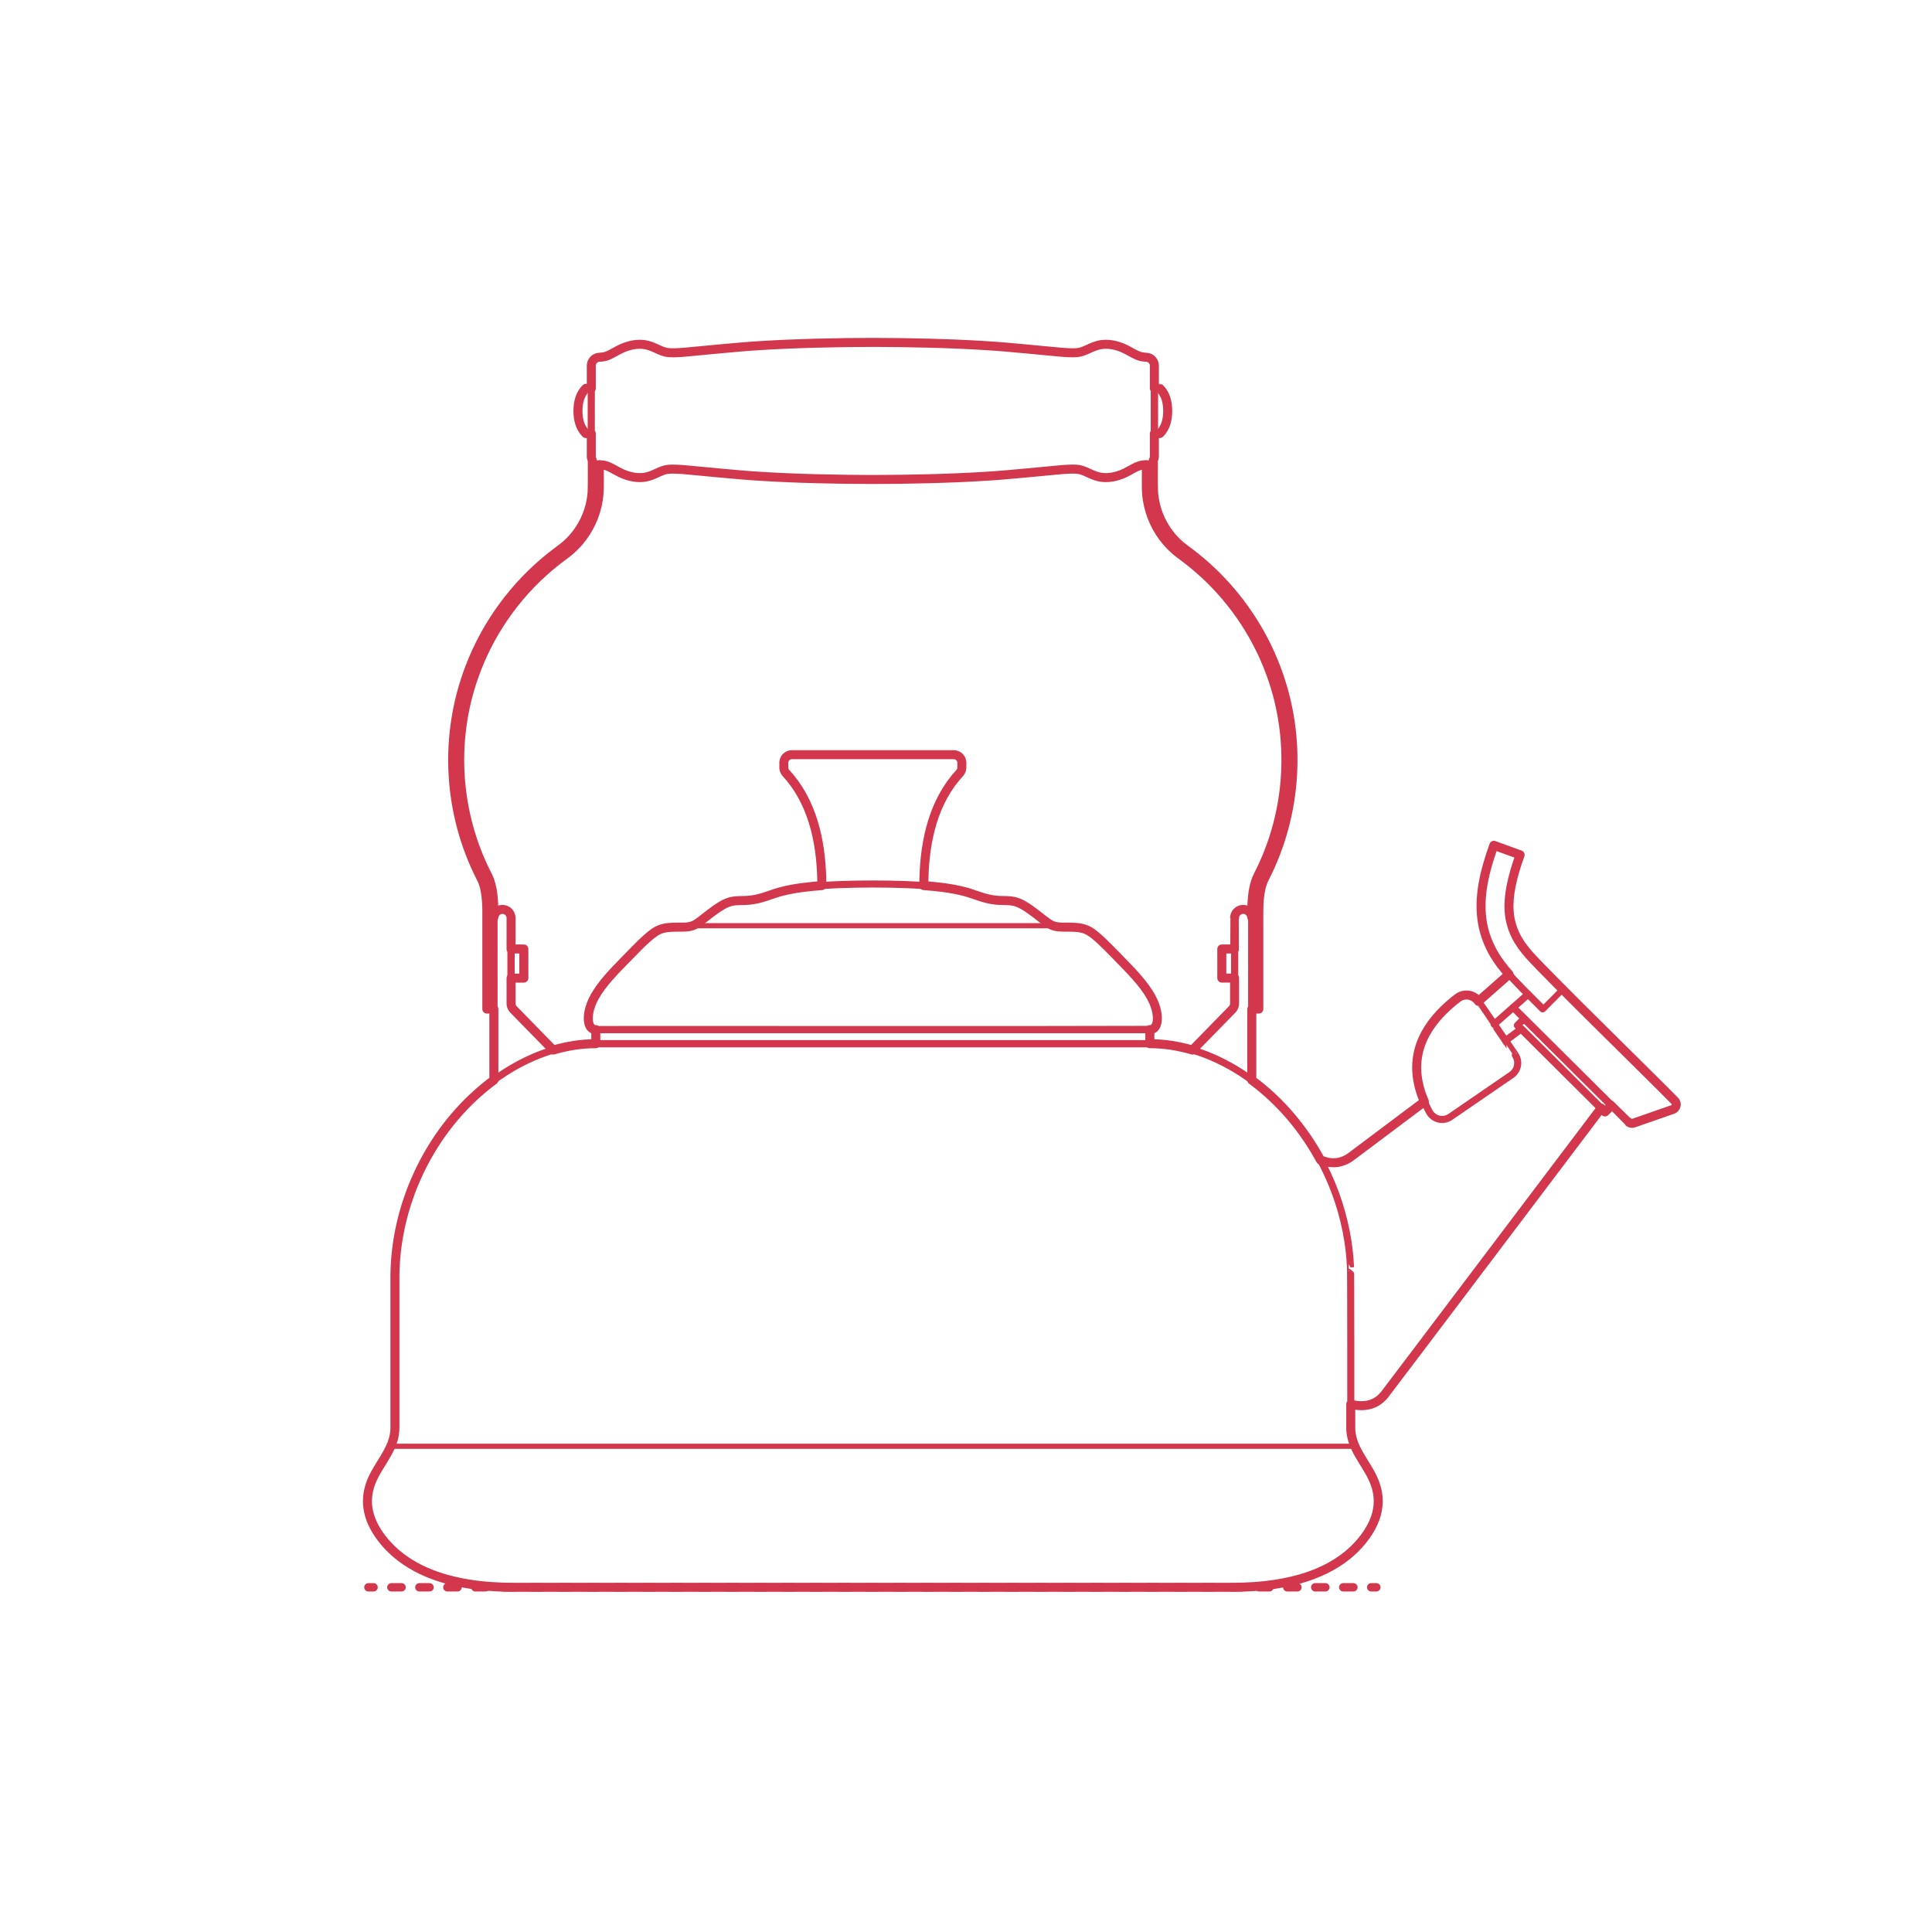 <?xml version="1.0" encoding="utf-8"?>
<!-- Generator: Adobe Illustrator 26.0.3, SVG Export Plug-In . SVG Version: 6.00 Build 0)  -->
<!DOCTYPE svg PUBLIC "-//W3C//DTD SVG 1.1//EN" "http://www.w3.org/Graphics/SVG/1.1/DTD/svg11.dtd">
<svg version="1.1" xmlns:x="http://ns.adobe.com/Extensibility/1.0/" xmlns:i="http://ns.adobe.com/AdobeIllustrator/10.0/" xmlns:graph="http://ns.adobe.com/Graphs/1.0/"
	 xmlns="http://www.w3.org/2000/svg" xmlns:xlink="http://www.w3.org/1999/xlink" x="0px" y="0px" width="750px" height="750px"
	 viewBox="0 0 750 750" style="enable-background:new 0 0 750 750;" xml:space="preserve">
<style type="text/css">
	.st0{fill:#FFFFFF;}
	.st1{fill:#D2374E;}
	.st2{fill:none;stroke:#D2374E;stroke-width:2;stroke-linecap:round;stroke-linejoin:round;}
	.st3{fill:none;stroke:#D2374E;stroke-width:2;stroke-linecap:round;stroke-linejoin:round;stroke-dasharray:2.838,4.73;}
	.st4{fill:none;stroke:#D2374E;stroke-width:2;stroke-linecap:round;stroke-linejoin:round;stroke-dasharray:3.2,5.333;}
	.st5{fill:none;stroke:#D2374E;stroke-width:2;stroke-linecap:round;stroke-linejoin:round;stroke-miterlimit:10;}
	.st6{fill:none;stroke:#D2374E;stroke-width:2;stroke-linecap:round;stroke-linejoin:round;stroke-dasharray:3.143,5.238;}
	.st7{fill:none;stroke:#D2374E;stroke-width:2;stroke-linecap:round;stroke-linejoin:round;stroke-dasharray:3.231,5.385;}
	.st8{fill:none;stroke:#D2374E;stroke-width:2;stroke-linecap:round;stroke-linejoin:round;stroke-dasharray:2.897,4.828;}
	.st9{fill:none;stroke:#D2374E;stroke-width:2;stroke-linecap:round;stroke-linejoin:round;stroke-dasharray:3.103,5.172;}
	.st10{fill:none;stroke:#D2374E;stroke-width:2;stroke-linecap:round;stroke-linejoin:round;stroke-dasharray:2.589,4.315;}
	.st11{fill:none;stroke:#D2374E;stroke-width:2;stroke-linecap:round;stroke-linejoin:round;stroke-dasharray:3.225,5.376;}
	.st12{fill:none;stroke:#D2374E;stroke-width:2;stroke-linecap:round;stroke-linejoin:round;stroke-dasharray:2.586,4.31;}
	.st13{fill:none;stroke:#D2374E;stroke-width:2;stroke-linecap:round;stroke-linejoin:round;stroke-dasharray:2.308,3.846;}
	.st14{fill:none;stroke:#D2374E;stroke-width:3.25;stroke-linecap:round;stroke-linejoin:round;}
	.st15{fill:none;stroke:#D2374E;stroke-width:3.25;stroke-linecap:round;stroke-linejoin:round;stroke-dasharray:3.965,6.939;}
	.st16{fill:none;stroke:#D2374E;stroke-width:3.25;stroke-linecap:round;stroke-linejoin:round;stroke-dasharray:3.992,6.986;}
	.st17{fill:none;stroke:#D2374E;stroke-width:3.25;stroke-linecap:round;stroke-linejoin:round;stroke-dasharray:4.031,7.054;}
	.st18{fill:none;stroke:#D2374E;stroke-width:3.25;stroke-linecap:round;stroke-linejoin:round;stroke-dasharray:3.952,6.916;}
	.st19{fill:none;stroke:#D2374E;stroke-width:3.25;stroke-linecap:round;stroke-linejoin:round;stroke-dasharray:4.058,7.102;}
	.st20{fill:none;stroke:#D2374E;stroke-width:3.25;stroke-linecap:round;stroke-linejoin:round;stroke-dasharray:4.044,7.076;}
	.st21{fill:none;stroke:#D2374E;stroke-width:3.25;stroke-linecap:round;stroke-linejoin:round;stroke-dasharray:3.943,6.9;}
	.st22{fill:none;stroke:#D2374E;stroke-width:3.25;stroke-linecap:round;stroke-linejoin:round;stroke-dasharray:3.995,6.992;}
	.st23{fill:none;stroke:#D2374E;stroke-width:3.25;stroke-linecap:round;stroke-linejoin:round;stroke-dasharray:3.972,6.951;}
	.st24{fill:none;stroke:#D2374E;stroke-width:3.25;stroke-linecap:round;stroke-linejoin:round;stroke-dasharray:3.968,6.943;}
	.st25{fill:none;stroke:#D2374E;stroke-width:3.25;stroke-linecap:round;stroke-linejoin:round;stroke-dasharray:4.027,7.046;}
	.st26{fill:none;stroke:#D2374E;stroke-width:3.25;stroke-linecap:round;stroke-linejoin:round;stroke-dasharray:3.978,6.962;}
	.st27{fill:none;stroke:#D2374E;stroke-width:3.25;stroke-linecap:round;stroke-linejoin:round;stroke-dasharray:3.994,6.99;}
	.st28{fill:none;stroke:#D2374E;stroke-width:2.25;stroke-linecap:round;stroke-linejoin:round;}
	.st29{fill:none;stroke:#D2374E;stroke-width:2.25;stroke-linecap:round;stroke-linejoin:round;stroke-dasharray:4.004,7.007;}
	.st30{fill:none;stroke:#D2374E;stroke-width:2.25;stroke-linecap:round;stroke-linejoin:round;stroke-dasharray:4.023,7.04;}
	.st31{fill:none;stroke:#D2374E;stroke-width:2.25;stroke-linecap:round;stroke-linejoin:round;stroke-dasharray:4.01,7.018;}
	.st32{fill:none;stroke:#D2374E;stroke-width:2.25;stroke-linecap:round;stroke-linejoin:round;stroke-dasharray:4.019,7.034;}
	.st33{fill:none;stroke:#D2374E;stroke-width:2.25;stroke-linecap:round;stroke-linejoin:round;stroke-dasharray:3.982,6.968;}
	.st34{fill:none;stroke:#D2374E;stroke-width:2.25;stroke-linecap:round;stroke-linejoin:round;stroke-dasharray:4.006,7.011;}
	.st35{fill:none;stroke:#D2374E;stroke-width:2.25;stroke-linecap:round;stroke-linejoin:round;stroke-dasharray:4.02,7.035;}
	.st36{fill:none;stroke:#D2374E;stroke-width:2.25;stroke-linecap:round;stroke-linejoin:round;stroke-dasharray:4.007,7.013;}
	.st37{fill:none;stroke:#D2374E;stroke-width:2.25;stroke-linecap:round;stroke-linejoin:round;stroke-dasharray:4.01,7.017;}
	.st38{fill:none;stroke:#D2374E;stroke-width:2.25;stroke-linecap:round;stroke-linejoin:round;stroke-dasharray:4.023,7.041;}
	.st39{fill:none;stroke:#D2374E;stroke-width:2.25;stroke-linecap:round;stroke-linejoin:round;stroke-dasharray:3.977,6.96;}
	.st40{fill:none;stroke:#D2374E;stroke-width:2.25;stroke-linecap:round;stroke-linejoin:round;stroke-dasharray:3.987,6.978;}
	.st41{fill:none;stroke:#D2374E;stroke-width:2.75;stroke-linecap:round;stroke-linejoin:round;}
	.st42{fill:none;stroke:#D2374E;stroke-width:2.75;stroke-linecap:round;stroke-linejoin:round;stroke-dasharray:3.987,6.977;}
	.st43{fill:none;stroke:#D2374E;stroke-width:2.75;stroke-linecap:round;stroke-linejoin:round;stroke-dasharray:4.04,7.069;}
	.st44{fill:none;stroke:#D2374E;stroke-width:2.75;stroke-linecap:round;stroke-linejoin:round;stroke-dasharray:3.986,6.975;}
	.st45{fill:none;stroke:#D2374E;stroke-width:2.75;stroke-linecap:round;stroke-linejoin:round;stroke-dasharray:3.925,6.868;}
	.st46{fill:none;stroke:#D2374E;stroke-width:2.75;stroke-linecap:round;stroke-linejoin:round;stroke-dasharray:4.082,7.144;}
	.st47{fill:none;stroke:#D2374E;stroke-width:2.75;stroke-linecap:round;stroke-linejoin:round;stroke-dasharray:4.031,7.055;}
	.st48{fill:none;stroke:#D2374E;stroke-width:2.75;stroke-linecap:round;stroke-linejoin:round;stroke-dasharray:4.064,7.112;}
	.st49{fill:none;stroke:#D2374E;stroke-width:2.75;stroke-linecap:round;stroke-linejoin:round;stroke-dasharray:3.969,6.946;}
	.st50{fill:none;stroke:#D2374E;stroke-width:2.25;stroke-linecap:round;stroke-linejoin:round;stroke-dasharray:3.99,6.982;}
	.st51{fill:none;stroke:#D2374E;stroke-width:2.75;stroke-linecap:round;stroke-linejoin:round;stroke-dasharray:3.954,6.92;}
	.st52{fill:none;stroke:#D2374E;stroke-width:2.75;stroke-linecap:round;stroke-linejoin:round;stroke-dasharray:4.095,7.166;}
	.st53{fill:none;stroke:#D2374E;stroke-width:2.75;stroke-linecap:round;stroke-linejoin:round;stroke-dasharray:3.986,6.976;}
	.st54{fill:none;stroke:#D2374E;stroke-width:2.75;stroke-linecap:round;stroke-linejoin:round;stroke-dasharray:4.126,7.221;}
	.st55{fill:none;stroke:#D2374E;stroke-width:2.75;stroke-linecap:round;stroke-linejoin:round;stroke-dasharray:4.077,7.134;}
	.st56{fill:none;stroke:#D2374E;stroke-width:2.75;stroke-linecap:round;stroke-linejoin:round;stroke-dasharray:4.084,7.147;}
	.st57{fill:none;stroke:#D2374E;stroke-width:2.75;stroke-linecap:round;stroke-linejoin:round;stroke-dasharray:3.988,6.979;}
	.st58{fill:none;stroke:#D2374E;stroke-width:2.75;stroke-linecap:round;stroke-linejoin:round;stroke-dasharray:3.916,6.854;}
	.st59{fill:none;stroke:#D2374E;stroke-width:2.75;stroke-linecap:round;stroke-linejoin:round;stroke-dasharray:4.027,7.048;}
	.st60{fill:none;stroke:#D2374E;stroke-width:2.75;stroke-linecap:round;stroke-linejoin:round;stroke-dasharray:3.954,6.919;}
	.st61{fill:none;stroke:#D2374E;stroke-width:2.75;stroke-linecap:round;stroke-linejoin:round;stroke-dasharray:3.922,6.864;}
	.st62{fill:none;stroke:#D2374E;stroke-width:2.75;stroke-linecap:round;stroke-linejoin:round;stroke-dasharray:3.921,6.862;}
	.st63{fill:none;stroke:#D2374E;stroke-width:2.75;stroke-linecap:round;stroke-linejoin:round;stroke-dasharray:3.961,6.931;}
	.st64{fill:none;stroke:#D2374E;stroke-width:2.75;stroke-linecap:round;stroke-linejoin:round;stroke-dasharray:4.083,7.145;}
	.st65{fill:none;stroke:#D2374E;stroke-width:2.5;stroke-linecap:round;stroke-linejoin:round;stroke-dasharray:2.966,5.932;}
	.st66{fill:none;stroke:#D2374E;stroke-width:2.5;stroke-linecap:round;stroke-linejoin:round;}
	.st67{fill:none;stroke:#D2374E;stroke-width:2.5;stroke-linecap:round;stroke-linejoin:round;stroke-dasharray:2.913,5.825;}
	.st68{fill:none;stroke:#D2374E;stroke-width:2.5;stroke-linecap:round;stroke-linejoin:round;stroke-dasharray:3.005,6.009;}
	.st69{fill:none;stroke:#D2374E;stroke-width:2.5;stroke-linecap:round;stroke-linejoin:round;stroke-dasharray:2.952,5.904;}
	.st70{fill:none;stroke:#D2374E;stroke-width:2.5;stroke-linecap:round;stroke-linejoin:round;stroke-dasharray:3.01,6.021;}
	.st71{fill:none;stroke:#D2374E;stroke-width:2.5;stroke-linecap:round;stroke-linejoin:round;stroke-dasharray:2.956,5.912;}
	.st72{fill:none;stroke:#D2374E;stroke-width:2.5;stroke-linecap:round;stroke-linejoin:round;stroke-dasharray:2.978,5.956;}
	.st73{fill:none;stroke:#D2374E;stroke-width:2.5;stroke-linecap:round;stroke-linejoin:round;stroke-dasharray:2.927,5.854;}
	.st74{fill:none;stroke:#D2374E;stroke-width:2.5;stroke-linecap:round;stroke-linejoin:round;stroke-dasharray:2.987,5.973;}
	.st75{fill:none;stroke:#D2374E;stroke-width:2.5;stroke-linecap:round;stroke-linejoin:round;stroke-dasharray:2.961,5.921;}
	.st76{fill:none;stroke:#D2374E;stroke-width:2.5;stroke-linecap:round;stroke-linejoin:round;stroke-dasharray:3.024,6.048;}
	.st77{fill:none;stroke:#D2374E;stroke-width:2.5;stroke-linecap:round;stroke-linejoin:round;stroke-dasharray:3.051,6.101;}
	.st78{fill:none;stroke:#D2374E;stroke-width:2.5;stroke-linecap:round;stroke-linejoin:round;stroke-dasharray:3.785,7.569;}
	.st79{fill:none;stroke:#D2374E;stroke-width:2.5;stroke-linecap:round;stroke-linejoin:round;stroke-dasharray:2.208,4.417;}
	.st80{fill:none;stroke:#D2374E;stroke-width:2.5;stroke-linecap:round;stroke-linejoin:round;stroke-dasharray:2.997,5.994;}
	.st81{fill:none;stroke:#D2374E;stroke-width:2.5;stroke-linecap:round;stroke-linejoin:round;stroke-dasharray:2.955,5.911;}
	.st82{fill:none;stroke:#D2374E;stroke-width:2.5;stroke-linecap:round;stroke-linejoin:round;stroke-dasharray:3.003,6.005;}
	.st83{fill:none;stroke:#D2374E;stroke-width:2.5;stroke-linecap:round;stroke-linejoin:round;stroke-dasharray:1.962,3.924;}
	.st84{fill:none;stroke:#D2374E;stroke-width:2.5;stroke-linecap:round;stroke-linejoin:round;stroke-dasharray:3.113,6.226;}
	.st85{fill:none;stroke:#D2374E;stroke-width:2.5;stroke-linecap:round;stroke-linejoin:round;stroke-dasharray:2.876,5.751;}
	.st86{fill:none;stroke:#D2374E;stroke-width:2.5;stroke-linecap:round;stroke-linejoin:round;stroke-dasharray:2.975,5.95;}
	.st87{fill:none;stroke:#D2374E;stroke-width:2.5;stroke-linecap:round;stroke-linejoin:round;stroke-dasharray:3.111,6.223;}
	.st88{fill:none;stroke:#D2374E;stroke-width:2.5;stroke-linecap:round;stroke-linejoin:round;stroke-dasharray:1.962,3.925;}
	.st89{fill:none;stroke:#D2374E;stroke-width:2.5;stroke-linecap:round;stroke-linejoin:round;stroke-dasharray:3.003,6.005;}
	.st90{fill:none;stroke:#D2374E;stroke-width:2.5;stroke-linecap:round;stroke-linejoin:round;stroke-dasharray:2.919,5.838;}
	.st91{fill:none;stroke:#D2374E;stroke-width:2.5;stroke-linecap:round;stroke-linejoin:round;stroke-dasharray:2.933,5.865;}
	.st92{fill:none;stroke:#D2374E;stroke-width:2.5;stroke-linecap:round;stroke-linejoin:round;stroke-dasharray:2.94,5.88;}
	.st93{fill:none;stroke:#D2374E;stroke-width:2.5;stroke-linecap:round;stroke-linejoin:round;stroke-dasharray:3.231,6.462;}
	.st94{fill:none;stroke:#D2374E;stroke-width:2.5;stroke-linecap:round;stroke-linejoin:round;stroke-dasharray:2.895,5.791;}
	.st95{fill:none;stroke:#D2374E;stroke-width:2.5;stroke-linecap:round;stroke-linejoin:round;stroke-dasharray:3.16,6.32;}
	.st96{fill:none;stroke:#D2374E;stroke-width:2.5;stroke-linecap:round;stroke-linejoin:round;stroke-dasharray:2.319,4.638;}
	.st97{fill:none;stroke:#D2374E;stroke-width:2.5;stroke-linecap:round;stroke-linejoin:round;stroke-dasharray:3.073,6.146;}
	.st98{fill:none;stroke:#D2374E;stroke-width:2.5;stroke-linecap:round;stroke-linejoin:round;stroke-dasharray:2.089,4.178;}
	.st99{fill:none;stroke:#D2374E;stroke-width:2.5;stroke-linecap:round;stroke-linejoin:round;stroke-dasharray:2.922,5.843;}
	.st100{fill:none;stroke:#D2374E;stroke-width:2.5;stroke-linecap:round;stroke-linejoin:round;stroke-dasharray:3.072,6.145;}
	.st101{fill:none;stroke:#D2374E;stroke-width:2.5;stroke-linecap:round;stroke-linejoin:round;stroke-dasharray:2.312,4.624;}
	.st102{fill:none;stroke:#D2374E;stroke-width:2.5;stroke-linecap:round;stroke-linejoin:round;stroke-dasharray:2.943,5.886;}
	.st103{fill:none;stroke:#D2374E;stroke-width:2.5;stroke-linecap:round;stroke-linejoin:round;stroke-dasharray:2.966,5.933;}
	.st104{fill:none;stroke:#D2374E;stroke-width:2.5;stroke-linecap:round;stroke-linejoin:round;stroke-dasharray:1.932,3.864;}
	.st105{fill:none;stroke:#D2374E;stroke-width:2.5;stroke-linecap:round;stroke-linejoin:round;stroke-dasharray:3.069,6.139;}
	.st106{fill:none;stroke:#D2374E;stroke-width:2.5;stroke-linecap:round;stroke-linejoin:round;stroke-dasharray:2.84,5.68;}
	.st107{fill:none;stroke:#D2374E;stroke-width:2.5;stroke-linecap:round;stroke-linejoin:round;stroke-dasharray:2.939,5.878;}
	.st108{fill:none;stroke:#D2374E;stroke-width:2.5;stroke-linecap:round;stroke-linejoin:round;stroke-dasharray:2.84,5.681;}
	.st109{fill:none;stroke:#D2374E;stroke-width:2.5;stroke-linecap:round;stroke-linejoin:round;stroke-dasharray:3.068,6.135;}
	.st110{fill:none;stroke:#D2374E;stroke-width:2.5;stroke-linecap:round;stroke-linejoin:round;stroke-dasharray:1.932,3.864;}
	.st111{fill:none;stroke:#D2374E;stroke-width:2.5;stroke-linecap:round;stroke-linejoin:round;stroke-dasharray:2.966,5.933;}
	.st112{fill:none;stroke:#D2374E;stroke-width:2.5;stroke-linecap:round;stroke-linejoin:round;stroke-dasharray:3.082,6.164;}
	.st113{fill:none;stroke:#D2374E;stroke-width:2.5;stroke-linecap:round;stroke-linejoin:round;stroke-dasharray:2.904,5.808;}
	.st114{fill:none;stroke:#D2374E;stroke-width:2.5;stroke-linecap:round;stroke-linejoin:round;stroke-dasharray:3.188,6.377;}
	.st115{fill:none;stroke:#D2374E;stroke-width:2.5;stroke-linecap:round;stroke-linejoin:round;stroke-dasharray:2.858,5.716;}
	.st116{fill:none;stroke:#D2374E;stroke-width:2.5;stroke-linecap:round;stroke-linejoin:round;stroke-dasharray:3.121,6.243;}
	.st117{fill:none;stroke:#D2374E;stroke-width:2.5;stroke-linecap:round;stroke-linejoin:round;stroke-dasharray:2.284,4.569;}
	.st118{fill:none;stroke:#D2374E;stroke-width:2.5;stroke-linecap:round;stroke-linejoin:round;stroke-dasharray:3.036,6.072;}
	.st119{fill:none;stroke:#D2374E;stroke-width:2.5;stroke-linecap:round;stroke-linejoin:round;stroke-dasharray:2.057,4.114;}
	.st120{fill:none;stroke:#D2374E;stroke-width:2.5;stroke-linecap:round;stroke-linejoin:round;stroke-dasharray:3.083,6.166;}
	.st121{fill:none;stroke:#D2374E;stroke-width:2.5;stroke-linecap:round;stroke-linejoin:round;stroke-dasharray:3.035,6.071;}
	.st122{fill:none;stroke:#D2374E;stroke-width:2.5;stroke-linecap:round;stroke-linejoin:round;stroke-dasharray:2.277,4.555;}
	.st123{fill:none;stroke:#D2374E;stroke-width:2.5;stroke-linecap:round;stroke-linejoin:round;stroke-dasharray:3.471,6.942;}
	.st124{fill:none;stroke:#D2374E;stroke-width:2.5;stroke-linecap:round;stroke-linejoin:round;stroke-dasharray:3.063,6.126;}
	.st125{fill:none;stroke:#D2374E;stroke-width:2.5;stroke-linecap:round;stroke-linejoin:round;stroke-dasharray:3.145,6.29;}
	.st126{fill:none;stroke:#D2374E;stroke-width:2.5;stroke-linecap:round;stroke-linejoin:round;stroke-dasharray:2.869,5.738;}
	.st127{fill:none;stroke:#D2374E;stroke-width:2.5;stroke-linecap:round;stroke-linejoin:round;stroke-dasharray:2.899,5.798;}
	.st128{fill:none;stroke:#D2374E;stroke-width:2.5;stroke-linecap:round;stroke-linejoin:round;stroke-dasharray:3.474,6.947;}
	.st129{fill:none;stroke:#D2374E;stroke-width:2.5;stroke-linecap:round;stroke-linejoin:round;stroke-dasharray:2.026,4.051;}
	.st130{fill:none;stroke:#D2374E;stroke-width:2.5;stroke-linecap:round;stroke-linejoin:round;stroke-dasharray:2.959,5.917;}
	.st131{fill:none;stroke:#D2374E;stroke-width:2.5;stroke-linecap:round;stroke-linejoin:round;stroke-dasharray:3.037,6.073;}
	.st132{fill:none;stroke:#D2374E;stroke-width:2.5;stroke-linecap:round;stroke-linejoin:round;stroke-dasharray:2.959,5.918;}
	.st133{fill:none;stroke:#D2374E;stroke-width:2.5;stroke-linecap:round;stroke-linejoin:round;stroke-dasharray:2.899,5.797;}
	.st134{fill:none;stroke:#D2374E;stroke-width:2.5;stroke-linecap:round;stroke-linejoin:round;stroke-dasharray:3.172,6.344;}
	.st135{fill:none;stroke:#D2374E;stroke-width:2.5;stroke-linecap:round;stroke-linejoin:round;stroke-dasharray:3.034,6.069;}
	.st136{fill:none;stroke:#D2374E;stroke-width:2.5;stroke-linecap:round;stroke-linejoin:round;stroke-dasharray:3.015,6.03;}
	.st137{fill:none;stroke:#D2374E;stroke-width:2.5;stroke-linecap:round;stroke-linejoin:round;stroke-dasharray:2.605,5.21;}
	.st138{fill:none;stroke:#D2374E;stroke-width:2.5;stroke-linecap:round;stroke-linejoin:round;stroke-dasharray:2.699,5.397;}
	.st139{fill:none;stroke:#D2374E;stroke-width:2.5;stroke-linecap:round;stroke-linejoin:round;stroke-dasharray:2.929,5.859;}
	.st140{fill:none;stroke:#D2374E;stroke-width:2.5;stroke-linecap:round;stroke-linejoin:round;stroke-dasharray:2.661,5.322;}
	.st141{fill:none;stroke:#D2374E;stroke-width:2.5;stroke-linecap:round;stroke-linejoin:round;stroke-dasharray:2.993,5.986;}
	.st142{fill:none;stroke:#D2374E;stroke-width:2.5;stroke-linecap:round;stroke-linejoin:round;stroke-dasharray:2.155,4.311;}
	.st143{fill:none;stroke:#D2374E;stroke-width:2.5;stroke-linecap:round;stroke-linejoin:round;stroke-dasharray:2.995,5.991;}
	.st144{fill:none;stroke:#D2374E;stroke-width:2.5;stroke-linecap:round;stroke-linejoin:round;stroke-dasharray:2.921,5.843;}
	.st145{fill:none;stroke:#D2374E;stroke-width:2.5;stroke-linecap:round;stroke-linejoin:round;stroke-dasharray:3.103,6.207;}
	.st146{fill:none;stroke:#D2374E;stroke-width:2.5;stroke-linecap:round;stroke-linejoin:round;stroke-dasharray:2.866,5.733;}
	.st147{fill:none;stroke:#D2374E;stroke-width:2.5;stroke-linecap:round;stroke-linejoin:round;stroke-dasharray:3.43,6.86;}
	.st148{fill:none;stroke:#D2374E;stroke-width:2.5;stroke-linecap:round;stroke-linejoin:round;stroke-dasharray:1.998,3.995;}
	.st149{fill:none;stroke:#D2374E;stroke-width:2.5;stroke-linecap:round;stroke-linejoin:round;stroke-dasharray:2.926,5.852;}
	.st150{fill:none;stroke:#D2374E;stroke-width:2.5;stroke-linecap:round;stroke-linejoin:round;stroke-dasharray:3.003,6.007;}
	.st151{fill:none;stroke:#D2374E;stroke-width:2.5;stroke-linecap:round;stroke-linejoin:round;stroke-dasharray:2.926,5.853;}
	.st152{fill:none;stroke:#D2374E;stroke-width:2.5;stroke-linecap:round;stroke-linejoin:round;stroke-dasharray:2.866,5.732;}
	.st153{fill:none;stroke:#D2374E;stroke-width:2.5;stroke-linecap:round;stroke-linejoin:round;stroke-dasharray:3.016,6.031;}
	.st154{fill:none;stroke:#D2374E;stroke-width:2.5;stroke-linecap:round;stroke-linejoin:round;stroke-dasharray:3.001,6.002;}
	.st155{fill:none;stroke:#D2374E;stroke-width:2.5;stroke-linecap:round;stroke-linejoin:round;stroke-dasharray:2.982,5.964;}
	.st156{fill:none;stroke:#D2374E;stroke-width:2.5;stroke-linecap:round;stroke-linejoin:round;stroke-dasharray:2.574,5.148;}
	.st157{fill:none;stroke:#D2374E;stroke-width:2.5;stroke-linecap:round;stroke-linejoin:round;stroke-dasharray:2.667,5.333;}
	.st158{fill:none;stroke:#D2374E;stroke-width:2.5;stroke-linecap:round;stroke-linejoin:round;stroke-dasharray:2.896,5.792;}
	.st159{fill:none;stroke:#D2374E;stroke-width:2.5;stroke-linecap:round;stroke-linejoin:round;stroke-dasharray:2.626,5.253;}
	.st160{fill:none;stroke:#D2374E;stroke-width:2.5;stroke-linecap:round;stroke-linejoin:round;stroke-dasharray:2.961,5.921;}
	.st161{fill:none;stroke:#D2374E;stroke-width:2.5;stroke-linecap:round;stroke-linejoin:round;stroke-dasharray:2.126,4.252;}
	.st162{fill:none;stroke:#D2374E;stroke-width:2.5;stroke-linecap:round;stroke-linejoin:round;stroke-dasharray:2.963,5.925;}
	.st163{fill:none;stroke:#D2374E;stroke-width:2.5;stroke-linecap:round;stroke-linejoin:round;stroke-dasharray:3.052,6.104;}
	.st164{fill:none;stroke:#D2374E;stroke-width:2.5;stroke-linecap:round;stroke-linejoin:round;stroke-dasharray:3.025,6.049;}
	.st165{fill:none;stroke:#D2374E;stroke-width:2.5;stroke-linecap:round;stroke-linejoin:round;stroke-dasharray:2.936,5.873;}
	.st166{fill:none;stroke:#D2374E;stroke-width:2.5;stroke-linecap:round;stroke-linejoin:round;stroke-dasharray:2.604,5.208;}
	.st167{fill:none;stroke:#D2374E;stroke-width:2.5;stroke-linecap:round;stroke-linejoin:round;stroke-dasharray:2.946,5.892;}
	.st168{fill:none;stroke:#D2374E;stroke-width:2.5;stroke-linecap:round;stroke-linejoin:round;stroke-dasharray:2.913,5.826;}
	.st169{fill:none;stroke:#D2374E;stroke-width:2.5;stroke-linecap:round;stroke-linejoin:round;stroke-dasharray:2.585,5.169;}
	.st170{fill:none;stroke:#D2374E;stroke-width:2.5;stroke-linecap:round;stroke-linejoin:round;stroke-dasharray:3.071,6.142;}
	.st171{fill:none;stroke:#D2374E;stroke-width:2.5;stroke-linecap:round;stroke-linejoin:round;stroke-dasharray:3.606,7.212;}
	.st172{fill:none;stroke:#D2374E;stroke-width:2.5;stroke-linecap:round;stroke-linejoin:round;stroke-dasharray:3.058,6.117;}
	.st173{fill:none;stroke:#D2374E;stroke-width:2.5;stroke-linecap:round;stroke-linejoin:round;stroke-dasharray:2.814,5.627;}
	.st174{fill:none;stroke:#D2374E;stroke-width:2.5;stroke-linecap:round;stroke-linejoin:round;stroke-dasharray:3.06,6.12;}
	.st175{fill:none;stroke:#D2374E;stroke-width:2.5;stroke-linecap:round;stroke-linejoin:round;stroke-dasharray:3.06,6.12;}
	.st176{fill:none;stroke:#D2374E;stroke-width:2.5;stroke-linecap:round;stroke-linejoin:round;stroke-dasharray:2.914,5.828;}
	.st177{fill:none;stroke:#D2374E;stroke-width:2.5;stroke-linecap:round;stroke-linejoin:round;stroke-dasharray:3.076,6.153;}
	.st178{fill:none;stroke:#D2374E;stroke-width:2.5;stroke-linecap:round;stroke-linejoin:round;stroke-dasharray:3.051,6.103;}
	.st179{fill:none;stroke:#D2374E;stroke-width:2.5;stroke-linecap:round;stroke-linejoin:round;stroke-dasharray:2.057,4.113;}
	.st180{fill:none;stroke:#D2374E;stroke-width:2.5;stroke-linecap:round;stroke-linejoin:round;stroke-dasharray:3.073,6.147;}
	.st181{fill:none;stroke:#D2374E;stroke-width:2.5;stroke-linecap:round;stroke-linejoin:round;stroke-dasharray:1.736,3.473;}
	.st182{fill:none;stroke:#D2374E;stroke-width:2.5;stroke-linecap:round;stroke-linejoin:round;stroke-dasharray:2.742,5.484;}
	.st183{fill:none;stroke:#D2374E;stroke-width:2.5;stroke-linecap:round;stroke-linejoin:round;stroke-dasharray:2.108,4.216;}
	.st184{fill:none;stroke:#D2374E;stroke-width:2.5;stroke-linecap:round;stroke-linejoin:round;stroke-dasharray:2.856,5.711;}
	.st185{fill:none;stroke:#D2374E;stroke-width:2.5;stroke-linecap:round;stroke-linejoin:round;stroke-dasharray:3.327,6.653;}
	.st186{fill:none;stroke:#D2374E;stroke-width:2.5;stroke-linecap:round;stroke-linejoin:round;stroke-dasharray:2.897,5.795;}
	.st187{fill:none;stroke:#D2374E;stroke-width:2.5;stroke-linecap:round;stroke-linejoin:round;stroke-dasharray:3.083,6.165;}
	.st188{fill:none;stroke:#D2374E;stroke-width:2.5;stroke-linecap:round;stroke-linejoin:round;stroke-dasharray:3.11,6.22;}
	.st189{fill:none;stroke:#D2374E;stroke-width:2.5;stroke-linecap:round;stroke-linejoin:round;stroke-dasharray:2.939,5.877;}
	.st190{fill:none;stroke:#D2374E;stroke-width:2.5;stroke-linecap:round;stroke-linejoin:round;stroke-dasharray:2.999,5.998;}
	.st191{fill:none;stroke:#D2374E;stroke-width:2.5;stroke-linecap:round;stroke-linejoin:round;stroke-dasharray:2.757,5.514;}
	.st192{fill:none;stroke:#D2374E;stroke-width:2.5;stroke-linecap:round;stroke-linejoin:round;stroke-dasharray:2.837,5.674;}
	.st193{fill:none;stroke:#D2374E;stroke-width:2.5;stroke-linecap:round;stroke-linejoin:round;stroke-dasharray:2.837,5.674;}
	.st194{fill:none;stroke:#D2374E;stroke-width:2.5;stroke-linecap:round;stroke-linejoin:round;stroke-dasharray:3.042,6.084;}
	.st195{fill:none;stroke:#D2374E;stroke-width:2.5;stroke-linecap:round;stroke-linejoin:round;stroke-dasharray:2.941,5.883;}
	.st196{fill:none;stroke:#D2374E;stroke-width:2.5;stroke-linecap:round;stroke-linejoin:round;stroke-dasharray:3.362,6.724;}
	.st197{fill:none;stroke:#D2374E;stroke-width:2.5;stroke-linecap:round;stroke-linejoin:round;stroke-dasharray:2.702,5.403;}
	.st198{fill:none;stroke:#D2374E;stroke-width:2.5;stroke-linecap:round;stroke-linejoin:round;stroke-dasharray:2.852,5.704;}
	.st199{fill:none;stroke:#D2374E;stroke-width:2.5;stroke-linecap:round;stroke-linejoin:round;stroke-dasharray:2.831,5.663;}
	.st200{fill:none;stroke:#D2374E;stroke-width:2.5;stroke-linecap:round;stroke-linejoin:round;stroke-dasharray:2.552,5.104;}
	.st201{fill:none;stroke:#D2374E;stroke-width:2.5;stroke-linecap:round;stroke-linejoin:round;stroke-dasharray:3.053,6.106;}
	.st202{fill:none;stroke:#D2374E;stroke-width:2.5;stroke-linecap:round;stroke-linejoin:round;stroke-dasharray:3.011,6.021;}
	.st203{fill:none;stroke:#D2374E;stroke-width:2.5;stroke-linecap:round;stroke-linejoin:round;stroke-dasharray:2.913,5.827;}
	.st204{fill:none;stroke:#D2374E;stroke-width:2.5;stroke-linecap:round;stroke-linejoin:round;stroke-dasharray:3.013,6.025;}
	.st205{fill:none;stroke:#D2374E;stroke-width:2.5;stroke-linecap:round;stroke-linejoin:round;stroke-dasharray:2.912,5.823;}
	.st206{fill:none;stroke:#D2374E;stroke-width:2.5;stroke-linecap:round;stroke-linejoin:round;stroke-dasharray:3.327,6.654;}
	.st207{fill:none;stroke:#D2374E;stroke-width:2.5;stroke-linecap:round;stroke-linejoin:round;stroke-dasharray:2.673,5.346;}
	.st208{fill:none;stroke:#D2374E;stroke-width:2.5;stroke-linecap:round;stroke-linejoin:round;stroke-dasharray:2.821,5.642;}
	.st209{fill:none;stroke:#D2374E;stroke-width:2.5;stroke-linecap:round;stroke-linejoin:round;stroke-dasharray:2.803,5.605;}
	.st210{fill:none;stroke:#D2374E;stroke-width:2.5;stroke-linecap:round;stroke-linejoin:round;stroke-dasharray:2.524,5.048;}
	.st211{fill:none;stroke:#D2374E;stroke-width:2.5;stroke-linecap:round;stroke-linejoin:round;stroke-dasharray:3.023,6.046;}
	.st212{fill:none;stroke:#D2374E;stroke-width:2.5;stroke-linecap:round;stroke-linejoin:round;stroke-dasharray:2.981,5.963;}
	.st213{fill:none;stroke:#D2374E;stroke-width:2.5;stroke-linecap:round;stroke-linejoin:round;stroke-dasharray:3.082,6.163;}
	.st214{fill:none;stroke:#D2374E;stroke-width:2.5;stroke-linecap:round;stroke-linejoin:round;stroke-dasharray:2.962,5.925;}
	.st215{fill:none;stroke:#D2374E;stroke-width:2.5;stroke-linecap:round;stroke-linejoin:round;stroke-dasharray:3.02,6.039;}
	.st216{fill:none;stroke:#D2374E;stroke-width:2.5;stroke-linecap:round;stroke-linejoin:round;stroke-dasharray:2.544,5.087;}
	.st217{fill:none;stroke:#D2374E;stroke-width:2.5;stroke-linecap:round;stroke-linejoin:round;stroke-dasharray:3.044,6.089;}
	.st218{fill:none;stroke:#D2374E;stroke-width:2.5;stroke-linecap:round;stroke-linejoin:round;stroke-dasharray:3.039,6.079;}
	.st219{fill:none;stroke:#D2374E;stroke-width:2.5;stroke-linecap:round;stroke-linejoin:round;stroke-dasharray:3.48,6.96;}
	.st220{fill:none;stroke:#D2374E;stroke-width:2.5;stroke-linecap:round;stroke-linejoin:round;stroke-dasharray:3.009,6.019;}
	.st221{fill:none;stroke:#D2374E;stroke-width:2.5;stroke-linecap:round;stroke-linejoin:round;stroke-dasharray:3.527,7.053;}
	.st222{fill:none;stroke:#D2374E;stroke-width:2.5;stroke-linecap:round;stroke-linejoin:round;stroke-dasharray:2.998,5.995;}
	.st223{fill:none;stroke:#D2374E;stroke-width:2.5;stroke-linecap:round;stroke-linejoin:round;stroke-dasharray:2.754,5.507;}
	.st224{fill:none;stroke:#D2374E;stroke-width:2.5;stroke-linecap:round;stroke-linejoin:round;stroke-dasharray:3.001,6.002;}
	.st225{fill:none;stroke:#D2374E;stroke-width:2.5;stroke-linecap:round;stroke-linejoin:round;stroke-dasharray:3.001,6.002;}
	.st226{fill:none;stroke:#D2374E;stroke-width:2.5;stroke-linecap:round;stroke-linejoin:round;stroke-dasharray:3.04,6.081;}
	.st227{fill:none;stroke:#D2374E;stroke-width:2.5;stroke-linecap:round;stroke-linejoin:round;stroke-dasharray:2.843,5.685;}
	.st228{fill:none;stroke:#D2374E;stroke-width:2.5;stroke-linecap:round;stroke-linejoin:round;stroke-dasharray:3.054,6.108;}
	.st229{fill:none;stroke:#D2374E;stroke-width:2.5;stroke-linecap:round;stroke-linejoin:round;stroke-dasharray:2.427,4.854;}
	.st230{fill:none;stroke:#D2374E;stroke-width:2.5;stroke-linecap:round;stroke-linejoin:round;stroke-dasharray:2.93,5.859;}
	.st231{fill:none;stroke:#D2374E;stroke-width:2.5;stroke-linecap:round;stroke-linejoin:round;stroke-dasharray:2.925,5.849;}
	.st232{fill:none;stroke:#D2374E;stroke-width:2.5;stroke-linecap:round;stroke-linejoin:round;stroke-dasharray:3.337,6.675;}
	.st233{fill:none;stroke:#D2374E;stroke-width:2.5;stroke-linecap:round;stroke-linejoin:round;stroke-dasharray:2.89,5.78;}
	.st234{fill:none;stroke:#D2374E;stroke-width:2.5;stroke-linecap:round;stroke-linejoin:round;stroke-dasharray:3.374,6.748;}
	.st235{fill:none;stroke:#D2374E;stroke-width:2.5;stroke-linecap:round;stroke-linejoin:round;stroke-dasharray:2.88,5.76;}
	.st236{fill:none;stroke:#D2374E;stroke-width:2.5;stroke-linecap:round;stroke-linejoin:round;stroke-dasharray:2.638,5.276;}
	.st237{fill:none;stroke:#D2374E;stroke-width:2.5;stroke-linecap:round;stroke-linejoin:round;stroke-dasharray:3.115,6.231;}
	.st238{fill:none;stroke:#D2374E;stroke-width:2.5;stroke-linecap:round;stroke-linejoin:round;stroke-dasharray:3.099,6.198;}
	.st239{fill:none;stroke:#D2374E;stroke-width:2.5;stroke-linecap:round;stroke-linejoin:round;stroke-dasharray:2.925,5.851;}
	.st240{fill:none;stroke:#D2374E;stroke-width:2.5;stroke-linecap:round;stroke-linejoin:round;stroke-dasharray:2.733,5.466;}
	.st241{fill:none;stroke:#D2374E;stroke-width:2.5;stroke-linecap:round;stroke-linejoin:round;stroke-dasharray:3.168,6.337;}
	.st242{fill:none;stroke:#D2374E;stroke-width:2.5;stroke-linecap:round;stroke-linejoin:round;stroke-dasharray:2.965,5.93;}
	.st243{fill:none;stroke:#D2374E;stroke-width:2.5;stroke-linecap:round;stroke-linejoin:round;stroke-dasharray:3.242,6.484;}
	.st244{fill:none;stroke:#D2374E;stroke-width:2.5;stroke-linecap:round;stroke-linejoin:round;stroke-dasharray:3.015,6.03;}
	.st245{fill:none;stroke:#D2374E;stroke-width:2.5;stroke-linecap:round;stroke-linejoin:round;stroke-dasharray:3.111,6.221;}
	.st246{fill:none;stroke:#D2374E;stroke-width:2.5;stroke-linecap:round;stroke-linejoin:round;stroke-dasharray:2.925,5.851;}
	.st247{fill:none;stroke:#D2374E;stroke-width:2.5;stroke-linecap:round;stroke-linejoin:round;stroke-dasharray:3.089,6.178;}
	.st248{fill:none;stroke:#D2374E;stroke-width:2.5;stroke-linecap:round;stroke-linejoin:round;stroke-dasharray:3.176,6.353;}
	.st249{fill:none;stroke:#D2374E;stroke-width:2.5;stroke-linecap:round;stroke-linejoin:round;stroke-dasharray:2.82,5.64;}
	.st250{fill:none;stroke:#D2374E;stroke-width:2.5;stroke-linecap:round;stroke-linejoin:round;stroke-dasharray:2.94,5.879;}
	.st251{fill:none;stroke:#D2374E;stroke-width:2.5;stroke-linecap:round;stroke-linejoin:round;stroke-dasharray:3.221,6.441;}
	.st252{fill:none;stroke:#D2374E;stroke-width:2.5;stroke-linecap:round;stroke-linejoin:round;stroke-dasharray:3.07,6.141;}
	.st253{fill:none;stroke:#D2374E;stroke-width:2.5;stroke-linecap:round;stroke-linejoin:round;stroke-dasharray:3.027,6.055;}
	.st254{fill:none;stroke:#D2374E;stroke-width:2.5;stroke-linecap:round;stroke-linejoin:round;stroke-dasharray:3.142,6.283;}
	.st255{fill:none;stroke:#D2374E;stroke-width:2.5;stroke-linecap:round;stroke-linejoin:round;stroke-dasharray:3.04,6.08;}
	.st256{fill:none;stroke:#D2374E;stroke-width:2.5;stroke-linecap:round;stroke-linejoin:round;stroke-dasharray:3.021,6.042;}
	.st257{fill:none;stroke:#D2374E;stroke-width:2.5;stroke-linecap:round;stroke-linejoin:round;stroke-dasharray:2.839,5.678;}
	.st258{fill:none;stroke:#D2374E;stroke-width:2.5;stroke-linecap:round;stroke-linejoin:round;stroke-dasharray:3,6.001;}
	.st259{fill:none;stroke:#D2374E;stroke-width:2.5;stroke-linecap:round;stroke-linejoin:round;stroke-dasharray:3.081,6.161;}
	.st260{fill:none;stroke:#D2374E;stroke-width:2.5;stroke-linecap:round;stroke-linejoin:round;stroke-dasharray:2.734,5.468;}
	.st261{fill:none;stroke:#D2374E;stroke-width:2.5;stroke-linecap:round;stroke-linejoin:round;stroke-dasharray:3.039,6.077;}
	.st262{fill:none;stroke:#D2374E;stroke-width:2.5;stroke-linecap:round;stroke-linejoin:round;stroke-dasharray:2.988,5.976;}
	.st263{fill:none;stroke:#D2374E;stroke-width:2.5;stroke-linecap:round;stroke-linejoin:round;stroke-dasharray:2.461,4.921;}
	.st264{fill:none;stroke:#D2374E;stroke-width:2.5;stroke-linecap:round;stroke-linejoin:round;stroke-dasharray:3.044,6.088;}
	.st265{fill:none;stroke:#D2374E;stroke-width:2.5;stroke-linecap:round;stroke-linejoin:round;stroke-dasharray:3.001,6.002;}
	.st266{fill:none;stroke:#D2374E;stroke-width:2.5;stroke-linecap:round;stroke-linejoin:round;stroke-dasharray:3.044,6.088;}
	.st267{fill:none;stroke:#D2374E;stroke-width:2.5;stroke-linecap:round;stroke-linejoin:round;stroke-dasharray:2.826,5.652;}
	.st268{fill:none;stroke:#D2374E;stroke-width:2.5;stroke-linecap:round;stroke-linejoin:round;stroke-dasharray:3.004,6.008;}
	.st269{fill:none;stroke:#D2374E;stroke-width:2.5;stroke-linecap:round;stroke-linejoin:round;stroke-dasharray:2.513,5.026;}
	.st270{fill:none;stroke:#D2374E;stroke-width:2.5;stroke-linecap:round;stroke-linejoin:round;stroke-dasharray:3.207,6.415;}
	.st271{fill:none;stroke:#D2374E;stroke-width:2.5;stroke-linecap:round;stroke-linejoin:round;stroke-dasharray:3.137,6.274;}
	.st272{fill:none;stroke:#D2374E;stroke-width:2.5;stroke-linecap:round;stroke-linejoin:round;stroke-dasharray:2.882,5.764;}
	.st273{fill:none;stroke:#D2374E;stroke-width:2.5;stroke-linecap:round;stroke-linejoin:round;stroke-dasharray:2.832,5.664;}
	.st274{fill:none;stroke:#D2374E;stroke-width:2.5;stroke-linecap:round;stroke-linejoin:round;stroke-dasharray:3.046,6.093;}
	.st275{fill:none;stroke:#D2374E;stroke-width:2.5;stroke-linecap:round;stroke-linejoin:round;stroke-dasharray:3.055,6.111;}
	.st276{fill:none;stroke:#D2374E;stroke-width:2.5;stroke-linecap:round;stroke-linejoin:round;stroke-dasharray:3.16,6.32;}
	.st277{fill:none;stroke:#D2374E;stroke-width:2.5;stroke-linecap:round;stroke-linejoin:round;stroke-dasharray:2.986,5.973;}
	.st278{fill:none;stroke:#D2374E;stroke-width:2.5;stroke-linecap:round;stroke-linejoin:round;stroke-dasharray:2.711,5.421;}
	.st279{fill:none;stroke:#D2374E;stroke-width:2.5;stroke-linecap:round;stroke-linejoin:round;stroke-dasharray:3.012,6.024;}
	.st280{fill:none;stroke:#D2374E;stroke-width:2.5;stroke-linecap:round;stroke-linejoin:round;stroke-dasharray:2.975,5.951;}
	.st281{fill:none;stroke:#D2374E;stroke-width:2.5;stroke-linecap:round;stroke-linejoin:round;stroke-dasharray:2.987,5.973;}
	.st282{fill:none;stroke:#D2374E;stroke-width:2.5;stroke-linecap:round;stroke-linejoin:round;stroke-dasharray:2.969,5.937;}
	.st283{fill:none;stroke:#D2374E;stroke-width:2.5;stroke-linecap:round;stroke-linejoin:round;stroke-dasharray:2.842,5.684;}
	.st284{fill:none;stroke:#D2374E;stroke-width:2.5;stroke-linecap:round;stroke-linejoin:round;stroke-dasharray:3.15,6.3;}
	.st285{fill:none;stroke:#D2374E;stroke-width:2.5;stroke-linecap:round;stroke-linejoin:round;stroke-dasharray:3.339,6.678;}
	.st286{fill:none;stroke:#D2374E;stroke-width:2.5;stroke-linecap:round;stroke-linejoin:round;stroke-dasharray:3.46,6.92;}
	.st287{fill:none;stroke:#D2374E;stroke-width:2.5;stroke-linecap:round;stroke-linejoin:round;stroke-dasharray:2.739,5.478;}
	.st288{fill:none;stroke:#D2374E;stroke-width:2.5;stroke-linecap:round;stroke-linejoin:round;stroke-dasharray:2.461,4.923;}
	.st289{fill:none;stroke:#D2374E;stroke-width:2.5;stroke-linecap:round;stroke-linejoin:round;stroke-dasharray:2.997,5.994;}
	.st290{fill:none;stroke:#D2374E;stroke-width:2.5;stroke-linecap:round;stroke-linejoin:round;stroke-dasharray:1.987,3.973;}
	.st291{fill:none;stroke:#D2374E;stroke-width:2.5;stroke-linecap:round;stroke-linejoin:round;stroke-dasharray:2.999,5.999;}
	.st292{fill:none;stroke:#D2374E;stroke-width:2.5;stroke-linecap:round;stroke-linejoin:round;stroke-dasharray:2.997,5.994;}
	.st293{fill:none;stroke:#D2374E;stroke-width:2.5;stroke-linecap:round;stroke-linejoin:round;stroke-dasharray:3.09,6.179;}
	.st294{fill:none;stroke:#D2374E;stroke-width:2.5;stroke-linecap:round;stroke-linejoin:round;stroke-dasharray:2.94,5.88;}
	.st295{fill:none;stroke:#D2374E;stroke-width:2.5;stroke-linecap:round;stroke-linejoin:round;stroke-dasharray:3.12,6.24;}
	.st296{fill:none;stroke:#D2374E;stroke-width:2.5;stroke-linecap:round;stroke-linejoin:round;stroke-dasharray:3.224,6.448;}
	.st297{fill:none;stroke:#D2374E;stroke-width:2.5;stroke-linecap:round;stroke-linejoin:round;stroke-dasharray:1.865,3.729;}
	.st298{fill:none;stroke:#D2374E;stroke-width:2.5;stroke-linecap:round;stroke-linejoin:round;stroke-dasharray:3.01,6.02;}
	.st299{fill:none;stroke:#D2374E;stroke-width:2.5;stroke-linecap:round;stroke-linejoin:round;stroke-dasharray:3.071,6.141;}
	.st300{fill:none;stroke:#D2374E;stroke-width:2.5;stroke-linecap:round;stroke-linejoin:round;stroke-dasharray:3.12,6.24;}
	.st301{fill:none;stroke:#D2374E;stroke-width:2.5;stroke-linecap:round;stroke-linejoin:round;stroke-dasharray:3.002,6.003;}
	.st302{fill:none;stroke:#D2374E;stroke-width:2.5;stroke-linecap:round;stroke-linejoin:round;stroke-dasharray:2.926,5.851;}
	.st303{fill:none;stroke:#D2374E;stroke-width:2.5;stroke-linecap:round;stroke-linejoin:round;stroke-dasharray:2.502,5.004;}
	.st304{fill:none;stroke:#D2374E;stroke-width:2.5;stroke-linecap:round;stroke-linejoin:round;stroke-dasharray:3.051,6.103;}
	.st305{fill:none;stroke:#D2374E;stroke-width:2.5;stroke-linecap:round;stroke-linejoin:round;stroke-dasharray:3.079,6.159;}
	.st306{fill:none;stroke:#D2374E;stroke-width:2.5;stroke-linecap:round;stroke-linejoin:round;stroke-dasharray:3.051,6.103;}
	.st307{fill:none;stroke:#D2374E;stroke-width:2.5;stroke-linecap:round;stroke-linejoin:round;stroke-dasharray:2.502,5.004;}
	.st308{fill:none;stroke:#D2374E;stroke-width:2.5;stroke-linecap:round;stroke-linejoin:round;stroke-dasharray:3.067,6.135;}
	.st309{fill:none;stroke:#D2374E;stroke-width:2.5;stroke-linecap:round;stroke-linejoin:round;stroke-dasharray:3.036,6.073;}
	.st310{fill:none;stroke:#D2374E;stroke-width:2.5;stroke-linecap:round;stroke-linejoin:round;stroke-dasharray:1.84,3.681;}
	.st311{fill:none;stroke:#D2374E;stroke-width:2.5;stroke-linecap:round;stroke-linejoin:round;stroke-dasharray:2.978,5.957;}
	.st312{fill:none;stroke:#D2374E;stroke-width:2.5;stroke-linecap:round;stroke-linejoin:round;stroke-dasharray:1.546,3.092;}
	.st313{fill:none;stroke:#D2374E;stroke-width:2.5;stroke-linecap:round;stroke-linejoin:round;stroke-dasharray:3.183,6.367;}
	.st314{fill:none;stroke:#D2374E;stroke-width:2.5;stroke-linecap:round;stroke-linejoin:round;stroke-dasharray:1.888,3.775;}
	.st315{fill:none;stroke:#D2374E;stroke-width:2.5;stroke-linecap:round;stroke-linejoin:round;stroke-dasharray:2.601,5.202;}
	.st316{fill:none;stroke:#D2374E;stroke-width:2.5;stroke-linecap:round;stroke-linejoin:round;stroke-dasharray:3.034,6.067;}
	.st317{fill:none;stroke:#D2374E;stroke-width:2.5;stroke-linecap:round;stroke-linejoin:round;stroke-dasharray:3.365,6.73;}
	.st318{fill:none;stroke:#D2374E;stroke-width:2.5;stroke-linecap:round;stroke-linejoin:round;stroke-dasharray:3.116,6.233;}
	.st319{fill:none;stroke:#D2374E;stroke-width:2.5;stroke-linecap:round;stroke-linejoin:round;stroke-dasharray:2.571,5.143;}
	.st320{fill:none;stroke:#D2374E;stroke-width:2.5;stroke-linecap:round;stroke-linejoin:round;stroke-dasharray:2.876,5.752;}
	.st321{fill:none;stroke:#D2374E;stroke-width:2.5;stroke-linecap:round;stroke-linejoin:round;stroke-dasharray:2.862,5.724;}
	.st322{fill:none;stroke:#D2374E;stroke-width:2.5;stroke-linecap:round;stroke-linejoin:round;stroke-dasharray:3.379,6.758;}
	.st323{fill:none;stroke:#D2374E;stroke-width:2.5;stroke-linecap:round;stroke-linejoin:round;stroke-dasharray:3.045,6.09;}
	.st324{fill:none;stroke:#D2374E;stroke-width:2.5;stroke-linecap:round;stroke-linejoin:round;stroke-dasharray:2.997,5.993;}
	.st325{fill:none;stroke:#D2374E;stroke-width:2.5;stroke-linecap:round;stroke-linejoin:round;stroke-dasharray:2.988,5.976;}
	.st326{fill:none;stroke:#D2374E;stroke-width:2.5;stroke-linecap:round;stroke-linejoin:round;stroke-dasharray:1.552,3.103;}
	.st327{fill:none;stroke:#D2374E;stroke-width:2.5;stroke-linecap:round;stroke-linejoin:round;stroke-dasharray:2.367,4.734;}
	.st328{fill:none;stroke:#D2374E;stroke-width:2.5;stroke-linecap:round;stroke-linejoin:round;stroke-dasharray:3.011,6.022;}
	.st329{fill:none;stroke:#D2374E;stroke-width:2.5;stroke-linecap:round;stroke-linejoin:round;stroke-dasharray:3.564,7.129;}
	.st330{fill:none;stroke:#D2374E;stroke-width:2.5;stroke-linecap:round;stroke-linejoin:round;stroke-dasharray:3.39,6.78;}
	.st331{fill:none;stroke:#D2374E;stroke-width:2.5;stroke-linecap:round;stroke-linejoin:round;stroke-dasharray:2.816,5.632;}
	.st332{fill:none;stroke:#D2374E;stroke-width:2.5;stroke-linecap:round;stroke-linejoin:round;stroke-dasharray:2.862,5.724;}
	.st333{fill:none;stroke:#D2374E;stroke-width:2.5;stroke-linecap:round;stroke-linejoin:round;stroke-dasharray:3.053,6.106;}
	.st334{fill:none;stroke:#D2374E;stroke-width:2.5;stroke-linecap:round;stroke-linejoin:round;stroke-dasharray:3.046,6.092;}
	.st335{fill:none;stroke:#D2374E;stroke-width:2.5;stroke-linecap:round;stroke-linejoin:round;stroke-dasharray:3.617,7.234;}
	.st336{fill:none;stroke:#D2374E;stroke-width:2.5;stroke-linecap:round;stroke-linejoin:round;stroke-dasharray:3.244,6.487;}
	.st337{fill:none;stroke:#D2374E;stroke-width:2.5;stroke-linecap:round;stroke-linejoin:round;stroke-dasharray:3.004,6.008;}
	.st338{fill:none;stroke:#D2374E;stroke-width:2.5;stroke-linecap:round;stroke-linejoin:round;stroke-dasharray:2.955,5.909;}
	.st339{fill:none;stroke:#D2374E;stroke-width:2.5;stroke-linecap:round;stroke-linejoin:round;stroke-dasharray:1.68,3.361;}
	.st340{fill:none;stroke:#D2374E;stroke-width:2.5;stroke-linecap:round;stroke-linejoin:round;stroke-dasharray:2.545,5.09;}
	.st341{fill:none;stroke:#D2374E;stroke-width:2.5;stroke-linecap:round;stroke-linejoin:round;stroke-dasharray:3.031,6.063;}
	.st342{fill:none;stroke:#D2374E;stroke-width:2.5;stroke-linecap:round;stroke-linejoin:round;stroke-dasharray:2.384,4.767;}
	.st343{fill:none;stroke:#D2374E;stroke-width:2.5;stroke-linecap:round;stroke-linejoin:round;stroke-dasharray:2.629,5.259;}
	.st344{fill:none;stroke:#D2374E;stroke-width:2.5;stroke-linecap:round;stroke-linejoin:round;stroke-dasharray:3.001,6.001;}
	.st345{fill:none;stroke:#D2374E;stroke-width:2.5;stroke-linecap:round;stroke-linejoin:round;stroke-dasharray:3.041,6.082;}
	.st346{fill:none;stroke:#D2374E;stroke-width:2.5;stroke-linecap:round;stroke-linejoin:round;stroke-dasharray:3.026,6.052;}
	.st347{fill:none;stroke:#D2374E;stroke-width:2.5;stroke-linecap:round;stroke-linejoin:round;stroke-dasharray:2.955,5.91;}
	.st348{fill:none;stroke:#D2374E;stroke-width:2.5;stroke-linecap:round;stroke-linejoin:round;stroke-dasharray:3.207,6.415;}
	.st349{fill:none;stroke:#D2374E;stroke-width:2.5;stroke-linecap:round;stroke-linejoin:round;stroke-dasharray:2.391,4.782;}
	.st350{fill:none;stroke:#D2374E;stroke-width:2.5;stroke-linecap:round;stroke-linejoin:round;stroke-dasharray:2.685,5.37;}
	.st351{fill:none;stroke:#D2374E;stroke-width:2.5;stroke-linecap:round;stroke-linejoin:round;stroke-dasharray:2.991,5.982;}
	.st352{fill:none;stroke:#D2374E;stroke-width:2.5;stroke-linecap:round;stroke-linejoin:round;stroke-dasharray:2.906,5.812;}
	.st353{fill:none;stroke:#D2374E;stroke-width:2.5;stroke-linecap:round;stroke-linejoin:round;stroke-dasharray:1.793,3.586;}
	.st354{fill:none;stroke:#D2374E;stroke-width:2.5;stroke-linecap:round;stroke-linejoin:round;stroke-dasharray:2.7,5.401;}
	.st355{fill:none;stroke:#D2374E;stroke-width:2.5;stroke-linecap:round;stroke-linejoin:round;stroke-dasharray:3.03,6.06;}
	.st356{fill:none;stroke:#D2374E;stroke-width:2.5;stroke-linecap:round;stroke-linejoin:round;stroke-dasharray:2.52,5.04;}
	.st357{fill:none;stroke:#D2374E;stroke-width:2.5;stroke-linecap:round;stroke-linejoin:round;stroke-dasharray:2.773,5.546;}
	.st358{fill:none;stroke:#D2374E;stroke-width:2.5;stroke-linecap:round;stroke-linejoin:round;stroke-dasharray:3.162,6.325;}
	.st359{fill:none;stroke:#D2374E;stroke-width:2.5;stroke-linecap:round;stroke-linejoin:round;stroke-dasharray:2.829,5.658;}
	.st360{fill:none;stroke:#D2374E;stroke-width:2.5;stroke-linecap:round;stroke-linejoin:round;stroke-dasharray:2.963,5.925;}
	.st361{fill:none;stroke:#D2374E;stroke-width:2.5;stroke-linecap:round;stroke-linejoin:round;stroke-dasharray:2.986,5.972;}
	.st362{fill:none;stroke:#D2374E;stroke-width:2.5;stroke-linecap:round;stroke-linejoin:round;stroke-dasharray:2.168,4.337;}
	.st363{fill:none;stroke:#D2374E;stroke-width:2.5;stroke-linecap:round;stroke-linejoin:round;stroke-dasharray:2.973,5.946;}
	.st364{fill:none;stroke:#D2374E;stroke-width:2.5;stroke-linecap:round;stroke-linejoin:round;stroke-dasharray:3.013,6.026;}
	.st365{fill:none;stroke:#D2374E;stroke-width:2.5;stroke-linecap:round;stroke-linejoin:round;stroke-dasharray:2.973,5.945;}
	.st366{fill:none;stroke:#D2374E;stroke-width:2.5;stroke-linecap:round;stroke-linejoin:round;stroke-dasharray:3.018,6.035;}
	.st367{fill:none;stroke:#D2374E;stroke-width:2.5;stroke-linecap:round;stroke-linejoin:round;stroke-dasharray:3.019,6.038;}
	.st368{fill:none;stroke:#D2374E;stroke-width:2.5;stroke-linecap:round;stroke-linejoin:round;stroke-dasharray:2.946,5.893;}
	.st369{fill:none;stroke:#D2374E;stroke-width:2.5;stroke-linecap:round;stroke-linejoin:round;stroke-dasharray:3.353,6.706;}
	.st370{fill:none;stroke:#D2374E;stroke-width:2.5;stroke-linecap:round;stroke-linejoin:round;stroke-dasharray:3.014,6.028;}
	.st371{fill:none;stroke:#D2374E;stroke-width:2.5;stroke-linecap:round;stroke-linejoin:round;stroke-dasharray:3.353,6.707;}
	.st372{fill:none;stroke:#D2374E;stroke-width:2.5;stroke-linecap:round;stroke-linejoin:round;stroke-dasharray:2.856,5.713;}
	.st373{fill:none;stroke:#D2374E;stroke-width:2.5;stroke-linecap:round;stroke-linejoin:round;stroke-dasharray:2.892,5.783;}
	.st374{fill:none;stroke:#D2374E;stroke-width:2.5;stroke-linecap:round;stroke-linejoin:round;stroke-dasharray:3.06,6.12;}
	.st375{fill:none;stroke:#D2374E;stroke-width:2.5;stroke-linecap:round;stroke-linejoin:round;stroke-dasharray:2.926,5.852;}
	.st376{fill:none;stroke:#D2374E;stroke-width:2.5;stroke-linecap:round;stroke-linejoin:round;stroke-dasharray:2.993,5.987;}
	.st377{fill:none;stroke:#D2374E;stroke-width:2.5;stroke-linecap:round;stroke-linejoin:round;stroke-dasharray:2.959,5.919;}
	.st378{fill:none;stroke:#D2374E;stroke-width:2.5;stroke-linecap:round;stroke-linejoin:round;stroke-dasharray:2.929,5.858;}
	.st379{fill:none;stroke:#D2374E;stroke-width:2.5;stroke-linecap:round;stroke-linejoin:round;stroke-dasharray:2.984,5.969;}
	.st380{fill:none;stroke:#D2374E;stroke-width:2.5;stroke-linecap:round;stroke-linejoin:round;stroke-dasharray:2.985,5.97;}
	.st381{fill:none;stroke:#D2374E;stroke-width:2.5;stroke-linecap:round;stroke-linejoin:round;stroke-dasharray:2.987,5.975;}
	.st382{fill:none;stroke:#D2374E;stroke-width:2.5;stroke-linecap:round;stroke-linejoin:round;stroke-dasharray:2.974,5.949;}
	.st383{fill:none;stroke:#D2374E;stroke-width:2.5;stroke-linecap:round;stroke-linejoin:round;stroke-dasharray:2.976,5.952;}
	.st384{fill:none;}
	.st385{fill:none;stroke:#D2374E;stroke-width:2.5;stroke-linecap:round;stroke-linejoin:round;stroke-dasharray:3.105,6.21;}
	.st386{fill:none;stroke:#D2374E;stroke-width:2.5;stroke-linecap:round;stroke-linejoin:round;stroke-dasharray:2.987,5.974;}
	.st387{fill:none;stroke:#D2374E;stroke-width:2.5;stroke-linecap:round;stroke-linejoin:round;stroke-dasharray:1.84,3.679;}
	.st388{fill:none;stroke:#D2374E;stroke-width:2.5;stroke-linecap:round;stroke-linejoin:round;stroke-dasharray:3.125,6.25;}
	.st389{fill:none;stroke:#D2374E;stroke-width:2.5;stroke-linecap:round;stroke-linejoin:round;stroke-dasharray:2.453,4.905;}
	.st390{fill:none;stroke:#D2374E;stroke-width:2.5;stroke-linecap:round;stroke-linejoin:round;stroke-dasharray:3.018,6.037;}
	.st391{fill:none;stroke:#D2374E;stroke-width:2.5;stroke-linecap:round;stroke-linejoin:round;stroke-dasharray:1.614,3.228;}
	.st392{fill:none;stroke:#D2374E;stroke-width:2.5;stroke-linecap:round;stroke-linejoin:round;stroke-dasharray:3.073,6.147;}
	.st393{fill:none;stroke:#D2374E;stroke-width:2.5;stroke-linecap:round;stroke-linejoin:round;stroke-dasharray:3.079,6.157;}
	.st394{fill:none;stroke:#D2374E;stroke-width:3.25;stroke-linecap:round;stroke-linejoin:round;stroke-dasharray:3.037,6.074;}
	.st395{fill:none;stroke:#D2374E;stroke-width:3.25;stroke-linecap:round;stroke-linejoin:round;stroke-dasharray:3.167,6.335;}
	.st396{fill:none;stroke:#D2374E;stroke-width:3.25;stroke-linecap:round;stroke-linejoin:round;stroke-dasharray:2.979,5.958;}
	.st397{fill:none;stroke:#D2374E;stroke-width:3.25;stroke-linecap:round;stroke-linejoin:round;stroke-dasharray:2.132,4.265;}
	.st398{fill:none;stroke:#D2374E;stroke-width:3.25;stroke-linecap:round;stroke-linejoin:round;stroke-dasharray:3.132,6.264;}
	.st399{fill:none;stroke:#D2374E;stroke-width:3.25;stroke-linecap:round;stroke-linejoin:round;stroke-dasharray:3.033,6.066;}
	.st400{fill:none;stroke:#D2374E;stroke-width:3.25;stroke-linecap:round;stroke-linejoin:round;stroke-dasharray:3.061,6.122;}
	.st401{fill:none;stroke:#D2374E;stroke-width:3.25;stroke-linecap:round;stroke-linejoin:round;stroke-dasharray:3.248,6.496;}
	.st402{fill:none;stroke:#D2374E;stroke-width:3.25;stroke-linecap:round;stroke-linejoin:round;stroke-dasharray:2.933,5.867;}
	.st403{fill:none;stroke:#D2374E;stroke-width:3.25;stroke-linecap:round;stroke-linejoin:round;stroke-dasharray:3.147,6.294;}
	.st404{fill:none;stroke:#D2374E;stroke-width:3.25;stroke-linecap:round;stroke-linejoin:round;stroke-dasharray:2.045,4.089;}
	.st405{fill:none;stroke:#D2374E;stroke-width:3.25;stroke-linecap:round;stroke-linejoin:round;stroke-dasharray:2.91,5.821;}
	.st406{fill:none;stroke:#D2374E;stroke-width:3.25;stroke-linecap:round;stroke-linejoin:round;stroke-dasharray:3.164,6.328;}
	.st407{fill:none;stroke:#D2374E;stroke-width:3.25;stroke-linecap:round;stroke-linejoin:round;stroke-dasharray:2.953,5.907;}
	.st408{fill:none;stroke:#D2374E;stroke-width:1.75;stroke-linecap:round;stroke-linejoin:round;stroke-miterlimit:10;}
	.st409{fill:none;stroke:#D2374E;stroke-width:2.75;stroke-linecap:round;stroke-linejoin:round;stroke-miterlimit:10;}
	.st410{fill:none;stroke:#D2374E;stroke-width:2.25;stroke-linecap:round;stroke-linejoin:round;stroke-miterlimit:10;}
	.st411{fill:none;stroke:#D2374E;stroke-width:3.5;stroke-linecap:round;stroke-linejoin:round;stroke-miterlimit:10;}
	.st412{fill:none;stroke:#D2374E;stroke-width:3;stroke-linecap:round;stroke-linejoin:round;stroke-miterlimit:10;}
</style>
<g id="FILL-BACKGROUND">
	<rect class="st0" width="750" height="750"/>
</g>
<g id="N-DIMENSIONS">
</g>
<g id="N-TEXT">
</g>
<g id="_x32_D_x24_AG-DIAGRAM">
	<g id="POLYLINE_00000103239174658386655720000015258215438158403511_">
		<g>
			<g>
				<line class="st14" x1="143.01" y1="616.19" x2="145.01" y2="616.19"/>
				<line class="st18" x1="151.926" y1="616.19" x2="528.84" y2="616.19"/>
				<line class="st14" x1="532.298" y1="616.19" x2="534.298" y2="616.19"/>
			</g>
		</g>
	</g>
</g>
<g id="_x32_D_x24_AG-DETAILS-DIAGRAM">
</g>
<g id="_x32_D_x24_AG-DETAILS">
	<g id="POLYLINE_00000155827583820994771900000002452548693449002626_">
		<line class="st5" x1="151.69" y1="561.439" x2="525.977" y2="561.439"/>
	</g>
	<g id="POLYLINE_00000093178622242109665200000006112557356883881401_">
		<line class="st5" x1="268.901" y1="359.358" x2="408.765" y2="359.358"/>
	</g>
</g>
<g id="_x32_D_x24_AG-OBJECTS">
	<g id="POLYLINE_00000153668924959738321380000013054146130555144100_">
		<path class="st409" d="M478.152,616.19c17.028-0.047,36.132-2.984,48.491-15.733c3.775-3.968,7.013-8.751,8.052-14.207
			c0.594-3.099,0.366-6.336-0.575-9.344c-1.993-6.615-7.518-11.901-9.245-18.622c-0.276-1.075-0.449-2.185-0.501-3.293
			c0.026-1.56,0.013-63.054-0.107-62.988c-0.156-3.443-0.509-6.975-1.045-10.38c-3.183-20.221-12.881-39.413-27.4-53.859
			c-6.857-6.808-14.839-12.582-23.629-16.628c-5.91-2.716-12.235-4.663-18.691-5.506c-1.283-0.155-2.697-0.31-3.985-0.377
			c-0.688-0.058-1.635-0.062-2.324-0.085c0,0-0.763-0.006-0.763-0.006s-107.598,0-107.598,0H231.236c0,0-0.763,0.006-0.763,0.006
			c-0.671,0.033-1.649,0.029-2.324,0.085c-1.275,0.082-2.717,0.206-3.985,0.377c-5.823,0.761-11.553,2.422-16.948,4.732
			c-15.698,6.758-28.8,18.818-38.075,33.065c-7.095,10.917-12.032,23.272-14.342,36.089c-0.857,4.771-1.362,9.675-1.468,14.522
			c-0.046,0.505,0.003,1.513-0.022,2.017c0,0,0,58.209,0,58.209c0.006,0.224-0.011,0.503-0.017,0.727
			c-0.03,0.702-0.117,1.417-0.241,2.108c-0.928,5.176-4.443,9.722-6.991,14.196c-1.971,3.406-3.383,7.21-3.414,11.186
			c-0.109,6.894,3.75,13.141,8.379,17.976c6.102,6.373,14.283,10.399,22.724,12.685c4.149,1.131,8.479,1.894,12.752,2.369
			c2.891,0.318,5.961,0.525,8.868,0.616C266.939,616.284,406.592,616.146,478.152,616.19z"/>
	</g>
	<g id="POLYLINE_00000101072187477806547280000007746770496282885051_">
		<rect x="231.293" y="399.707" class="st409" width="215.081" height="5.454"/>
	</g>
	<g id="POLYLINE_00000018949828512613805480000005422100327082411927_">
		<path class="st409" d="M358.63,343.848c0.004-14.65,2.718-30.22,12.243-41.832c0.515-0.633,1.159-1.364,1.711-1.965
			c0.07-0.079,0.141-0.165,0.203-0.25c0.215-0.295,0.379-0.629,0.479-0.981c0.063-0.22,0.102-0.45,0.115-0.679
			c0.001-0.057,0.007-0.121,0.005-0.178c0,0,0-1.873,0-1.873s0-0.035,0-0.035s-0.001-0.035-0.001-0.035
			c-0.003-0.129-0.014-0.262-0.033-0.39c-0.124-0.856-0.623-1.648-1.344-2.127c-0.321-0.216-0.684-0.372-1.063-0.456
			c-0.153-0.034-0.31-0.057-0.466-0.067c-0.069-0.004-0.14-0.007-0.209-0.007c0,0-31.438,0-31.438,0h-31.438
			c-0.066,0-0.143,0.002-0.209,0.007c-0.156,0.011-0.314,0.033-0.466,0.067c-0.378,0.084-0.741,0.24-1.063,0.456
			c-0.73,0.486-1.234,1.293-1.349,2.163c-0.018,0.139-0.029,0.282-0.029,0.423c-0.023,0.136,0.011,1.997,0.007,2.087
			c0.015,0.217,0.053,0.434,0.113,0.643c0.1,0.351,0.264,0.686,0.479,0.981c0.063,0.086,0.132,0.171,0.203,0.25
			c0.557,0.6,1.189,1.33,1.709,1.962c9.512,11.596,12.232,27.138,12.244,41.769"/>
	</g>
	<g id="POLYLINE_00000173867592559554545950000007112237174167762838_">
		<path class="st409" d="M231.293,399.707c-0.459,0.002-0.924-0.106-1.319-0.345c-0.376-0.225-0.68-0.557-0.904-0.931
			c-0.389-0.651-0.566-1.407-0.647-2.155c-0.128-1.253,0.013-2.528,0.272-3.756c0.563-2.64,1.765-5.11,3.231-7.362
			c1.926-2.962,4.304-5.689,6.707-8.273c3.183-3.346,7.993-8.308,11.333-11.515c0.969-0.908,2.013-1.86,3.065-2.671
			c0.933-0.719,1.935-1.383,3.028-1.834c0.98-0.41,2.034-0.633,3.085-0.76c1.927-0.25,4.158-0.162,6.102-0.199
			c0.856-0.016,1.741-0.067,2.58-0.242c0.715-0.145,1.407-0.402,2.046-0.754c1.782-0.998,4.197-3.089,5.833-4.31
			c1.411-1.063,2.912-2.152,4.431-3.05c0.957-0.564,1.965-1.072,3.029-1.398c2.094-0.684,4.535-0.488,6.706-0.618
			c2.534-0.137,5.038-0.718,7.442-1.511c2.131-0.746,4.669-1.634,6.839-2.142c3.201-0.781,6.594-1.283,9.868-1.646
			c8.035-0.871,16.719-1.042,24.813-1.07c8.098,0.028,16.772,0.199,24.813,1.07c3.273,0.363,6.667,0.864,9.868,1.645
			c2.178,0.507,4.722,1.406,6.839,2.143c2.405,0.793,4.908,1.374,7.442,1.511c2.173,0.13,4.611-0.066,6.706,0.618
			c1.064,0.326,2.073,0.833,3.029,1.398c1.518,0.897,3.021,1.988,4.431,3.05c1.65,1.231,4.081,3.334,5.833,4.31
			c0.661,0.364,1.379,0.625,2.12,0.769c2.185,0.404,4.685,0.147,6.897,0.285c1.355,0.071,2.733,0.21,4.031,0.62
			c0.929,0.292,1.807,0.743,2.62,1.275c0.954,0.623,1.864,1.373,2.721,2.124c3.327,2.948,8.016,7.929,11.156,11.116
			c2.993,3.132,6.036,6.42,8.402,10.058c1.726,2.649,3.09,5.617,3.468,8.781c0.116,1.02,0.132,2.067-0.08,3.075
			c-0.137,0.636-0.37,1.268-0.784,1.777c-0.336,0.418-0.807,0.727-1.332,0.845C393.125,399.836,285.189,399.642,231.293,399.707z"/>
	</g>
	<g id="POLYLINE_00000011019281063419697200000015860717559293144476_">
		<path class="st409" d="M445.014,180.371c0.697-0.032,1.381-0.295,1.919-0.739c0.525-0.43,0.91-1.029,1.083-1.685
			c0.058-0.217,0.093-0.445,0.105-0.669c0.013-0.219,0.001-35.15,0.004-35.383c-0.007-0.414-0.094-0.828-0.255-1.21
			c-0.291-0.696-0.832-1.284-1.502-1.631c-0.367-0.191-0.773-0.312-1.185-0.353c-0.874-0.048-1.763-0.117-2.608-0.36
			c-1.499-0.412-3.373-1.59-4.752-2.309c-3.044-1.658-6.55-2.7-10.037-2.298c-1.453,0.168-2.852,0.673-4.186,1.255
			c-1.387,0.59-2.937,1.423-4.379,1.733c-0.805,0.174-1.65,0.221-2.473,0.232c-1.369,0.015-2.974-0.087-4.351-0.184
			c-8.884-0.773-20.977-2.094-29.831-2.606c-13.595-0.872-30.077-1.224-43.732-1.244c-13.66,0.022-30.129,0.371-43.732,1.244
			c-8.84,0.51-20.979,1.833-29.831,2.606c-2.178,0.127-4.556,0.37-6.716-0.025c-1.631-0.345-3.006-1.128-4.487-1.755
			c-1.334-0.583-2.733-1.087-4.186-1.255c-3.487-0.402-6.993,0.641-10.037,2.298c-1.509,0.78-3.404,2.012-5.054,2.387
			c-0.533,0.127-1.089,0.199-1.636,0.239c-0.385,0.035-0.797,0.022-1.171,0.132c-0.565,0.147-1.09,0.45-1.5,0.866
			c-0.438,0.442-0.745,1.013-0.872,1.621c-0.038,0.183-0.062,0.374-0.068,0.561c-0.021,0.001,0.011,35.23-0.002,35.269
			c-0.003,0.85,0.343,1.693,0.942,2.295c0.423,0.43,0.969,0.738,1.555,0.88c0.356,0.098,0.751,0.087,1.116,0.118
			c0.547,0.039,1.103,0.112,1.636,0.239c1.646,0.377,3.562,1.611,5.054,2.387c3.044,1.658,6.55,2.7,10.037,2.298
			c1.453-0.168,2.852-0.673,4.186-1.255c1.387-0.59,2.937-1.423,4.379-1.733c0.805-0.174,1.65-0.221,2.473-0.232
			c1.369-0.015,2.974,0.087,4.351,0.184c8.884,0.773,20.977,2.094,29.831,2.606c13.595,0.872,30.077,1.224,43.732,1.244
			c13.66-0.022,30.129-0.371,43.732-1.244c8.84-0.51,20.979-1.833,29.831-2.606c2.178-0.127,4.556-0.37,6.716,0.025
			c1.631,0.345,3.006,1.128,4.487,1.755c1.334,0.583,2.733,1.087,4.186,1.255c3.487,0.402,6.993-0.641,10.037-2.298
			c1.299-0.677,3.163-1.831,4.552-2.25C443.226,180.511,444.127,180.412,445.014,180.371z"/>
	</g>
	<g id="POLYLINE_00000095338429469045187460000009474297654404970627_">
		<path class="st409" d="M227.432,168.305c-2.332-2.256-3.083-5.629-3.067-8.775c-0.016-3.145,0.734-6.519,3.067-8.775h2.108v17.55
			H227.432z"/>
	</g>
	<g id="POLYLINE_00000140004545000905009550000016167347066020267956_">
		<path class="st409" d="M450.235,168.305c2.332-2.256,3.083-5.629,3.067-8.775c0.016-3.145-0.734-6.519-3.067-8.775h-2.108v17.55
			H450.235z"/>
	</g>
	<g id="POLYLINE_00000181784162674243901420000017043194840193751434_">
		<path class="st409" d="M232.652,180.371c-0.038,1.181,0.048,9.113-0.03,10.001c-0.054,1.247-0.184,2.543-0.382,3.775
			c-0.944,5.945-3.578,11.616-7.511,16.173c-1.343,1.56-2.857,3.014-4.47,4.293c-2.332,1.753-4.856,3.616-7.07,5.523
			c-12.938,10.964-22.983,25.351-28.785,41.288c-9.347,25.425-7.596,54.092,4.759,78.198c1.211,2.249,1.781,4.793,2.135,7.306
			c0.208,1.53,0.327,3.126,0.382,4.669c0.027,0.653,0.036,1.665,0.04,2.324c0,0,0,37.783,0,37.783h-2.727V353.92
			c-0.005-0.64-0.012-1.599-0.039-2.228c-0.053-1.453-0.163-2.956-0.359-4.397c-0.313-2.197-0.788-4.433-1.845-6.403
			c-12.731-24.823-14.523-54.333-4.87-80.507c6.324-17.324,17.535-32.844,31.967-44.323c2.398-1.95,5.158-3.683,7.319-5.908
			c3.797-3.797,6.543-8.642,7.85-13.851c0.426-1.69,0.71-3.453,0.834-5.192c0.17-1.826,0.034-10.563,0.077-12.466"/>
	</g>
	<g id="POLYLINE_00000010268865309679796190000003598226260600788127_">
		<line class="st409" x1="191.719" y1="391.703" x2="191.719" y2="419.287"/>
	</g>
	<g id="POLYLINE_00000171722080193772652880000011006667226891675820_">
		<path class="st409" d="M191.719,419.287c0.004-0.174-0.009-62.937,0.004-63.096c0.013-0.248,0.054-0.499,0.122-0.738
			c0.11-0.387,0.292-0.757,0.532-1.08c0.73-1.001,2.036-1.522,3.255-1.299c1.104,0.185,2.081,0.963,2.506,1.999
			c0.133,0.318,0.218,0.66,0.247,1.003c0.008,0.092,0.013,0.195,0.012,0.288c-0.001,0.172-0.004,33.199,0.004,33.348
			c0.031,0.612,0.235,1.215,0.582,1.719c0.096,0.14,0.208,0.278,0.324,0.402c0.036,0.039,15.403,15.762,15.443,15.804"/>
	</g>
	<g id="POLYLINE_00000091737329178074885970000008367986779134538916_">
		<rect x="198.398" y="368.395" class="st409" width="4.96" height="11.307"/>
	</g>
	<g id="POLYLINE_00000107568015713343918890000011842630433359588505_">
		<path class="st409" d="M445.014,180.371c0.038,1.181-0.048,9.113,0.03,10.001c0.054,1.247,0.184,2.543,0.382,3.775
			c0.944,5.945,3.578,11.616,7.511,16.173c1.343,1.56,2.857,3.014,4.47,4.293c2.332,1.753,4.856,3.616,7.07,5.523
			c12.938,10.964,22.983,25.351,28.785,41.288c9.347,25.425,7.596,54.092-4.759,78.198c-1.211,2.249-1.781,4.793-2.135,7.306
			c-0.208,1.53-0.327,3.126-0.382,4.669c-0.027,0.653-0.036,1.665-0.04,2.324c0,0,0,37.783,0,37.783h2.727V353.92
			c0.005-0.64,0.012-1.599,0.039-2.228c0.053-1.453,0.163-2.956,0.359-4.397c0.312-2.197,0.788-4.433,1.845-6.403
			c12.731-24.823,14.523-54.333,4.87-80.507c-6.324-17.324-17.535-32.844-31.967-44.323c-2.398-1.95-5.158-3.683-7.319-5.908
			c-3.797-3.797-6.543-8.642-7.85-13.851c-0.426-1.69-0.71-3.453-0.834-5.192c-0.17-1.826-0.034-10.563-0.077-12.466"/>
	</g>
	<g id="POLYLINE_00000114034652700319233220000007748678298549071014_">
		<line class="st409" x1="485.947" y1="391.703" x2="485.947" y2="419.287"/>
	</g>
	<g id="POLYLINE_00000070815622469063979670000012303198523194032535_">
		<path class="st409" d="M485.947,419.287c-0.004-0.174,0.009-62.937-0.004-63.096c-0.013-0.248-0.054-0.499-0.122-0.738
			c-0.11-0.387-0.292-0.757-0.532-1.08c-0.73-1.001-2.036-1.522-3.255-1.299c-1.104,0.185-2.081,0.963-2.506,1.999
			c-0.133,0.318-0.218,0.66-0.247,1.003c-0.008,0.092-0.013,0.195-0.012,0.288c0.001,0.172,0.004,33.199-0.004,33.348
			c-0.031,0.612-0.235,1.215-0.582,1.719c-0.096,0.14-0.208,0.278-0.324,0.402c-0.036,0.039-15.403,15.762-15.443,15.804"/>
	</g>
	<g id="POLYLINE_00000111892050745950940970000008707932536985105043_">
		<rect x="474.308" y="368.395" class="st409" width="4.96" height="11.307"/>
	</g>
	<g id="POLYLINE_00000077320443489470730920000018060198867511214211_">
		
			<rect x="605.555" y="389.544" transform="matrix(0.705 -0.709 0.709 0.705 -114.06 552.771)" class="st409" width="3.636" height="47.873"/>
	</g>
	<g id="POLYLINE_00000044176966491068940560000015078167630433660602_">
		<path class="st409" d="M606.503,383.933c-4.227-4.312-10.605-10.336-14.332-14.97c-1.158-1.441-2.251-2.977-3.144-4.596
			c-1.634-2.956-2.738-6.229-3.087-9.594c-0.358-3.335-0.069-6.728,0.52-10.02c0.79-4.374,2.137-8.733,3.643-12.911l-10.195-3.7
			c-3.217,8.991-5.822,18.614-4.701,28.234c0.572,4.842,2.202,9.542,4.627,13.764c1.289,2.259,2.859,4.395,4.52,6.395
			c3.984,4.805,10.073,10.616,14.503,15.089C598.858,391.625,606.503,383.933,606.503,383.933z"/>
	</g>
	<g id="POLYLINE_00000067217778062971668030000013580757308227182489_">
		<path class="st409" d="M573.927,388.701c-0.66-0.965-1.629-1.714-2.729-2.11c-1.068-0.388-2.255-0.441-3.353-0.15
			c-0.595,0.157-1.168,0.414-1.68,0.754c-1.079,0.778-2.245,1.762-3.258,2.626c-11.051,9.569-16.113,21.365-10.865,35.61
			c0.675,1.847,1.507,3.677,2.418,5.42c0.308,0.585,0.692,1.34,1.153,1.828c0.521,0.587,1.168,1.065,1.883,1.389
			c1.58,0.728,3.493,0.661,5.018-0.177c0.168-0.092,0.345-0.199,0.502-0.307c0.082-0.07,23.717-16.271,23.791-16.334
			c0.261-0.187,0.515-0.401,0.74-0.63c0.34-0.345,0.64-0.738,0.88-1.158c0.714-1.237,0.929-2.75,0.586-4.137
			c-0.107-0.439-0.269-0.871-0.479-1.271c-0.089-0.168-0.191-0.345-0.296-0.503C588.278,409.471,573.919,388.786,573.927,388.701z"
			/>
	</g>
	<g id="POLYLINE_00000127736075517952431130000004992583782746952893_">
		<line class="st409" x1="573.927" y1="388.701" x2="585.801" y2="378.222"/>
	</g>
	<g id="POLYLINE_00000128476556949836864460000014950842098474764196_">
		<line class="st409" x1="593.194" y1="385.982" x2="580.033" y2="397.596"/>
	</g>
	<g id="POLYLINE_00000125576986573569802520000007911254895871886764_">
		<path class="st409" d="M587.416,391.081c0.445,0.427,44.438,44.223,44.907,44.6c0.278,0.202,0.607,0.333,0.947,0.376
			c0.316,0.041,0.643,0.007,0.944-0.098c0,0,15.124-5.268,15.124-5.268c0.029-0.01,0.072-0.026,0.101-0.038
			c0.166-0.068,0.325-0.158,0.468-0.267c0.53-0.397,0.844-1.061,0.814-1.722c-0.015-0.396-0.147-0.787-0.375-1.11
			c-0.055-0.077-0.117-0.154-0.182-0.223c-0.042-0.085-43.611-43.32-43.66-43.398"/>
	</g>
	<g id="POLYLINE_00000125580830575360630170000002575683774315165324_">
		<path class="st409" d="M524.358,545.129c2.931,0.737,6.156,0.845,8.953-0.44c0.908-0.411,1.758-0.957,2.52-1.601
			c0.565-0.476,1.091-1.013,1.565-1.58c0.546-0.607,83.656-110.694,84.184-111.344l-30.977-30.79l-6.169,4.631"/>
	</g>
	<g id="POLYLINE_00000115494540426849290800000002308548678040079542_">
		<path class="st409" d="M552.93,427.653c-0.172,0.126-28.331,21.271-28.483,21.379c-0.272,0.198-0.583,0.409-0.868,0.586
			c-0.505,0.314-1.049,0.604-1.594,0.842c-0.73,0.319-1.5,0.565-2.281,0.718c-2.393,0.483-4.891,0.04-7.114-0.911"/>
	</g>
</g>
<g id="_x32_D_x24_AG-OUTLINE">
	<g id="POLYLINE_00000023278212396138795520000015141003432180310673_">
		<path class="st411" d="M358.631,343.784c0.012-14.63,2.732-30.176,12.244-41.77c0.514-0.632,1.158-1.362,1.709-1.962
			c0.07-0.079,0.141-0.165,0.203-0.25c0.215-0.295,0.379-0.629,0.479-0.981c0.063-0.22,0.102-0.45,0.115-0.679
			c0.001-0.057,0.007-0.121,0.005-0.178c0,0,0-1.873,0-1.873s0-0.035,0-0.035l-0.001-0.035c-0.003-0.129-0.014-0.262-0.033-0.39
			c-0.124-0.856-0.623-1.648-1.344-2.127c-0.321-0.216-0.684-0.372-1.063-0.456c-0.153-0.034-0.31-0.057-0.466-0.067
			c-0.069-0.004-0.14-0.007-0.209-0.007c0,0-31.438,0-31.438,0h-31.438c-0.066,0-0.143,0.002-0.209,0.007
			c-0.156,0.011-0.314,0.033-0.466,0.067c-0.378,0.084-0.741,0.24-1.063,0.456c-0.73,0.486-1.234,1.293-1.349,2.163
			c-0.018,0.139-0.029,0.282-0.029,0.423c-0.023,0.136,0.011,1.997,0.007,2.087c0.015,0.217,0.053,0.434,0.113,0.643
			c0.1,0.351,0.264,0.686,0.479,0.981c0.063,0.086,0.132,0.171,0.203,0.25c0.557,0.6,1.189,1.33,1.709,1.962
			c9.513,11.596,12.232,27.138,12.244,41.77c-5.194,0.403-10.51,0.97-15.56,2.27c-3.095,0.761-6.146,2.143-9.257,2.847
			c-1.577,0.37-3.206,0.596-4.824,0.66c-1.629,0.071-3.626-0.008-5.222,0.335c-1.343,0.269-2.614,0.832-3.795,1.516
			c-1.612,0.928-3.186,2.071-4.673,3.19c-1.257,0.956-3.731,2.965-4.987,3.797c-0.446,0.294-0.913,0.568-1.4,0.787
			c-0.969,0.442-2.039,0.618-3.096,0.683c-1.94,0.106-4.197-0.017-6.133,0.144c-1.189,0.094-2.391,0.263-3.521,0.658
			c-0.979,0.338-1.895,0.855-2.743,1.445c-3.851,2.768-8.448,7.918-11.854,11.286c-3.962,4.109-8.106,8.315-10.978,13.286
			c-1.158,2.029-2.048,4.242-2.437,6.552c-0.206,1.272-0.281,2.595,0,3.862c0.165,0.717,0.462,1.435,1.005,1.948
			c0.459,0.442,1.098,0.665,1.731,0.657v5.454c-5.591-0.006-11.183,0.893-16.54,2.475l-15.403-15.762
			c-0.034-0.035-0.075-0.079-0.108-0.116c-0.151-0.17-0.286-0.358-0.399-0.555c-0.156-0.271-0.274-0.565-0.348-0.869
			c-0.015-0.063-0.031-0.135-0.042-0.198c-0.031-0.17-0.049-0.345-0.053-0.517c-0.006-0.101,0.003-9.818-0.001-9.917h4.96v-11.307
			h-4.96c0-0.037,0-12.034,0-12.068c-0.002-0.138-0.012-0.28-0.031-0.416c-0.067-0.488-0.244-0.962-0.513-1.374
			c-0.455-0.7-1.182-1.216-1.993-1.414c-0.821-0.206-1.718-0.082-2.453,0.338c-0.941,0.526-1.589,1.529-1.682,2.603
			c0.01-3.636-0.027-7.386-0.728-10.962c-0.372-1.89-0.914-3.78-1.835-5.48c-12.126-23.662-14.05-51.752-5.244-76.84
			c5.724-16.477,15.964-31.372,29.27-42.646c2.214-1.906,4.738-3.771,7.07-5.523c1.612-1.278,3.127-2.734,4.47-4.293
			c3.933-4.557,6.567-10.228,7.511-16.173c0.196-1.23,0.329-2.531,0.382-3.775c0.081-1.354,0.004-8.602,0.03-10.001
			c0.888,0.041,1.788,0.14,2.639,0.407c1.382,0.415,3.264,1.578,4.552,2.25c3.044,1.658,6.55,2.7,10.037,2.298
			c1.453-0.168,2.852-0.673,4.186-1.255c1.387-0.59,2.937-1.423,4.379-1.733c0.805-0.174,1.65-0.221,2.473-0.232
			c1.369-0.015,2.974,0.087,4.351,0.184c8.884,0.773,20.977,2.094,29.831,2.606c13.595,0.872,30.077,1.224,43.732,1.244
			c13.66-0.022,30.129-0.371,43.732-1.244c8.84-0.51,20.979-1.833,29.831-2.606c2.178-0.127,4.556-0.37,6.716,0.025
			c1.631,0.345,3.006,1.128,4.487,1.755c1.334,0.583,2.733,1.087,4.186,1.255c3.487,0.402,6.993-0.641,10.037-2.298
			c1.299-0.677,3.163-1.831,4.552-2.25c0.851-0.267,1.751-0.366,2.639-0.407c0.038,1.181-0.048,9.113,0.03,10.001
			c0.054,1.247,0.184,2.543,0.382,3.775c0.944,5.945,3.578,11.616,7.511,16.173c1.343,1.56,2.857,3.014,4.47,4.293
			c2.332,1.753,4.856,3.616,7.07,5.523c12.938,10.964,22.983,25.351,28.785,41.288c9.347,25.425,7.596,54.092-4.759,78.198
			c-0.921,1.7-1.464,3.59-1.835,5.48c-0.702,3.574-0.739,7.328-0.728,10.962c-0.092-1.074-0.741-2.077-1.682-2.603
			c-0.735-0.42-1.632-0.545-2.453-0.338c-0.811,0.198-1.538,0.714-1.993,1.414c-0.27,0.412-0.447,0.886-0.513,1.374
			c-0.019,0.137-0.029,0.278-0.031,0.416c-0.021,0.05,0.015,12.02,0,12.068h-4.96v11.307h4.96v9.838
			c0,0.049-0.001,0.109-0.004,0.158c-0.011,0.227-0.045,0.456-0.102,0.676c-0.075,0.289-0.189,0.57-0.338,0.829
			c-0.113,0.197-0.248,0.385-0.399,0.555c-0.033,0.037-0.073,0.081-0.108,0.116c0,0-15.403,15.762-15.403,15.762
			c-5.357-1.582-10.949-2.482-16.54-2.475v-5.454c0.459,0.002,0.924-0.106,1.319-0.345c0.376-0.225,0.68-0.557,0.904-0.931
			c0.389-0.651,0.566-1.407,0.647-2.155c0.128-1.253-0.013-2.528-0.272-3.756c-0.563-2.64-1.765-5.11-3.231-7.362
			c-1.926-2.962-4.304-5.689-6.707-8.273c-3.183-3.346-7.993-8.308-11.333-11.515c-0.969-0.908-2.013-1.86-3.065-2.671
			c-0.933-0.719-1.935-1.383-3.028-1.834c-0.98-0.41-2.034-0.633-3.085-0.76c-1.927-0.25-4.158-0.162-6.102-0.199
			c-0.856-0.016-1.741-0.067-2.58-0.242c-0.715-0.145-1.407-0.402-2.046-0.754c-1.782-0.998-4.197-3.089-5.833-4.31
			c-1.489-1.12-3.06-2.262-4.673-3.19c-1.181-0.684-2.452-1.247-3.795-1.516c-1.592-0.343-3.595-0.265-5.222-0.335
			c-1.618-0.064-3.247-0.29-4.824-0.66c-3.111-0.704-6.161-2.086-9.257-2.847C369.142,344.754,363.822,344.186,358.631,343.784z"/>
	</g>
	<g id="POLYLINE_00000051377389463041074860000015605066338870418621_">
		<path class="st411" d="M448.126,150.755v-8.803c0-0.069-0.002-0.145-0.007-0.214c-0.016-0.249-0.062-0.497-0.134-0.736
			c-0.266-0.889-0.93-1.646-1.776-2.025c-0.375-0.17-0.784-0.269-1.195-0.288c-0.888-0.041-1.788-0.14-2.639-0.407
			c-1.389-0.418-3.259-1.576-4.552-2.25c-3.044-1.658-6.55-2.7-10.037-2.298c-1.453,0.168-2.852,0.673-4.186,1.255
			c-1.387,0.59-2.937,1.423-4.379,1.733c-0.805,0.174-1.65,0.221-2.473,0.232c-1.369,0.015-2.974-0.087-4.351-0.184
			c-8.884-0.773-20.977-2.094-29.831-2.606c-13.595-0.872-30.077-1.224-43.732-1.244c-13.66,0.022-30.129,0.371-43.732,1.244
			c-8.84,0.51-20.979,1.833-29.831,2.606c-2.178,0.127-4.556,0.37-6.716-0.025c-1.631-0.345-3.006-1.128-4.487-1.755
			c-1.334-0.583-2.733-1.087-4.186-1.255c-3.487-0.402-6.993,0.641-10.037,2.298c-1.306,0.68-3.157,1.829-4.552,2.25
			c-0.851,0.267-1.751,0.366-2.639,0.407c-0.411,0.019-0.82,0.118-1.195,0.288c-0.846,0.379-1.51,1.137-1.776,2.025
			c-0.072,0.238-0.118,0.487-0.134,0.736c-0.004,0.069-0.007,0.145-0.007,0.214c0,0,0,8.803,0,8.803h-2.108
			c-2.332,2.256-3.083,5.629-3.067,8.775c-0.016,3.145,0.734,6.519,3.067,8.775h2.108c0.001,0.068-0.001,8.791,0,8.85
			c0.002,0.109,0.009,0.224,0.022,0.333c0.047,0.404,0.171,0.801,0.363,1.16c-0.015,1.806,0.064,10.938-0.077,12.466
			c-0.125,1.74-0.407,3.501-0.834,5.192c-1.307,5.209-4.053,10.053-7.85,13.851c-2.161,2.225-4.92,3.955-7.319,5.908
			c-14.041,11.171-25.041,26.165-31.444,42.929c-10.224,26.52-8.621,56.611,4.348,81.901c1.057,1.97,1.533,4.206,1.845,6.403
			c0.22,1.621,0.331,3.303,0.375,4.938c0.014,0.371,0.017,1.308,0.022,1.686c0,0,0,37.783,0,37.783h2.727v27.584
			c-18.18,13.427-30.925,33.753-35.993,55.707c-1.29,5.62-2.095,11.448-2.336,17.21c-0.063,0.644-0.036,1.93-0.072,2.573
			c0,0-0.009,1.276-0.009,1.276s0,58.209,0,58.209c-0.013,0.213,0.003,0.511-0.017,0.724c-0.032,0.774-0.136,1.567-0.282,2.328
			c-1.241,6.312-5.968,11.275-8.508,17.04c-1.552,3.477-2.238,7.382-1.653,11.164c0.506,3.444,1.966,6.695,3.873,9.585
			c2.044,3.085,4.573,5.873,7.406,8.252c9.042,7.566,20.841,10.866,32.372,12.155c2.891,0.319,5.961,0.525,8.868,0.616
			c1.248,0.031,2.902,0.068,4.147,0.064c0,0,139.319,0,139.319,0h139.319c1.191-0.012,2.946-0.017,4.147-0.064
			c2.896-0.094,5.986-0.294,8.868-0.616c4.591-0.512,9.241-1.35,13.684-2.63c6.542-1.882,12.891-4.801,18.193-9.116
			c3.157-2.571,5.96-5.633,8.161-9.062c1.403-2.208,2.555-4.616,3.203-7.158c0.526-2.043,0.727-4.177,0.558-6.281
			c-0.207-2.688-1.014-5.317-2.183-7.738c-1.893-3.939-4.801-7.688-6.618-11.667c-0.732-1.59-1.301-3.271-1.59-4.999
			c-0.119-0.69-0.184-1.413-0.209-2.112c0,0-0.006-0.241-0.006-0.241s-0.002-0.243-0.002-0.243v-9.133
			c2.931,0.737,6.156,0.845,8.953-0.44c0.908-0.411,1.758-0.957,2.52-1.601c0.565-0.476,1.091-1.013,1.565-1.58
			c0.546-0.607,83.656-110.694,84.184-111.344l1.488,1.479l2.563-2.579c0.026,0.007,6.449,6.424,6.474,6.434
			c0.092,0.088,0.195,0.171,0.302,0.24c0.281,0.184,0.609,0.298,0.944,0.327c0.233,0.021,0.471,0.001,0.697-0.057
			c0.053-0.016,0.114-0.03,0.165-0.05c0,0,15.124-5.268,15.124-5.268c0.046-0.018,0.102-0.036,0.147-0.058
			c0.24-0.105,0.461-0.256,0.644-0.443c0.494-0.495,0.705-1.247,0.537-1.927c-0.069-0.289-0.201-0.563-0.384-0.796
			c-9.789-10.005-47.833-47.048-56.623-56.734c-1.986-2.273-3.862-4.721-5.195-7.441c-1.503-3.01-2.428-6.32-2.623-9.682
			c-0.199-3.143,0.135-6.32,0.721-9.407c0.797-4.182,2.1-8.359,3.541-12.362l-10.195-3.7c-3.454,9.659-6.234,20.129-4.368,30.418
			c0.764,4.193,2.332,8.232,4.483,11.906c1.625,2.777,3.651,5.346,5.777,7.755l-11.874,10.479c-0.635-0.928-1.556-1.658-2.605-2.063
			c-1.017-0.397-2.151-0.488-3.219-0.258c-0.656,0.14-1.289,0.399-1.854,0.761c-1.953,1.413-3.841,3.069-5.581,4.735
			c-4.525,4.381-8.323,9.756-9.882,15.926c-0.82,3.192-1.018,6.543-0.64,9.814c0.393,3.462,1.403,6.845,2.784,10.036
			c-0.172,0.126-28.331,21.271-28.483,21.379c-0.272,0.198-0.583,0.409-0.868,0.586c-0.505,0.314-1.049,0.604-1.594,0.842
			c-0.73,0.319-1.5,0.565-2.281,0.718c-2.393,0.483-4.891,0.04-7.114-0.911c-6.525-12.056-15.588-22.837-26.642-30.98v-27.584h2.727
			V353.92c0.005-0.64,0.012-1.599,0.039-2.228c0.053-1.453,0.163-2.956,0.359-4.397c0.312-2.197,0.788-4.433,1.845-6.403
			c12.731-24.823,14.523-54.333,4.87-80.507c-6.324-17.324-17.535-32.844-31.967-44.323c-2.398-1.95-5.158-3.683-7.319-5.908
			c-3.797-3.797-6.543-8.642-7.85-13.851c-0.426-1.69-0.71-3.453-0.834-5.192c-0.17-1.826-0.034-10.563-0.077-12.466
			c0.192-0.359,0.316-0.756,0.363-1.16c0.013-0.108,0.02-0.224,0.022-0.332c0.002-0.052-0.001-8.797,0-8.85h2.108
			c2.332-2.256,3.083-5.629,3.067-8.775c0.016-3.145-0.734-6.519-3.067-8.775C450.235,150.755,448.126,150.755,448.126,150.755z"/>
	</g>
</g>
</svg>
